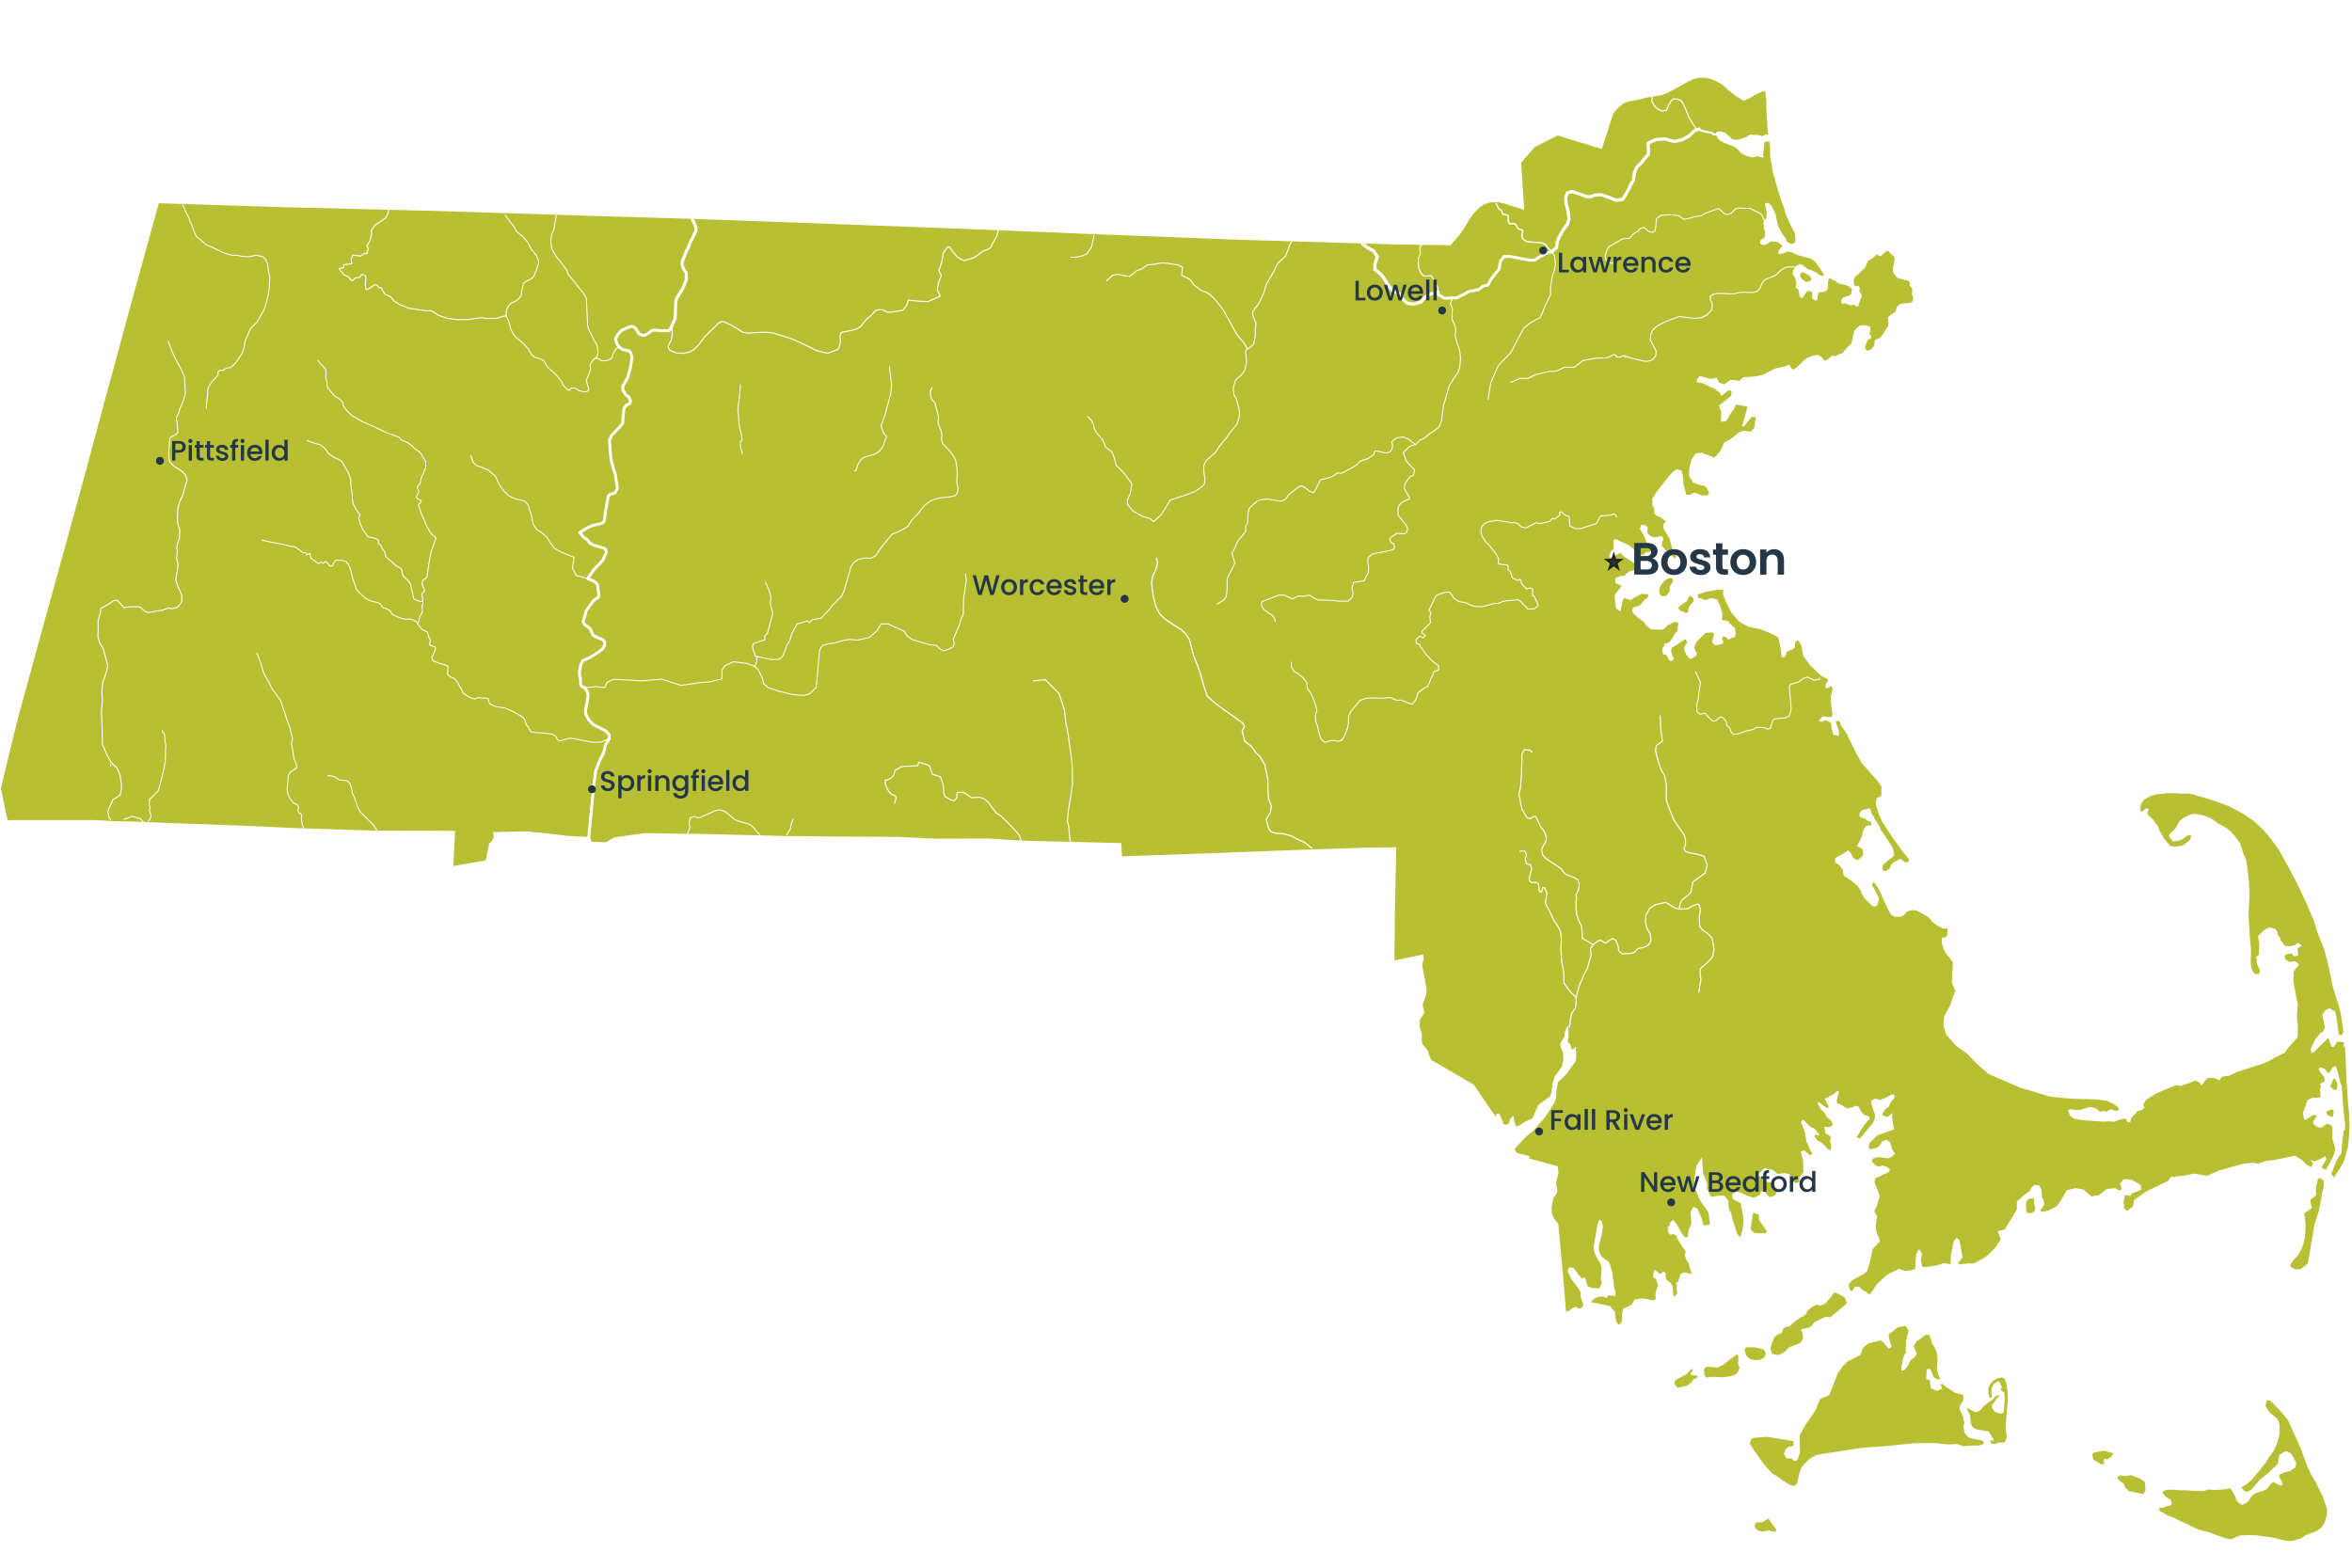 <?xml version="1.0" encoding="UTF-8"?>
<svg id="Layer_2" data-name="Layer 2" xmlns="http://www.w3.org/2000/svg" viewBox="0 0 750 500">
  <defs>
    <style>
      .cls-1 {
        stroke-width: .36px;
      }

      .cls-1, .cls-2, .cls-3, .cls-4, .cls-5, .cls-6, .cls-7, .cls-8, .cls-9, .cls-10, .cls-11, .cls-12, .cls-13, .cls-14, .cls-15, .cls-16, .cls-17, .cls-18 {
        fill: none;
        stroke: #fff;
        stroke-linecap: round;
        stroke-linejoin: round;
      }

      .cls-2 {
        stroke-width: .35px;
      }

      .cls-3 {
        stroke-width: .35px;
      }

      .cls-4 {
        stroke-width: .37px;
      }

      .cls-5 {
        stroke-width: .37px;
      }

      .cls-6 {
        stroke-width: .37px;
      }

      .cls-7 {
        stroke-width: .33px;
      }

      .cls-8 {
        stroke-width: .32px;
      }

      .cls-9 {
        stroke-width: .92px;
      }

      .cls-19 {
        fill: #fff;
      }

      .cls-20 {
        fill: #b8bf33;
      }

      .cls-21, .cls-22 {
        fill: #243746;
      }

      .cls-10 {
        stroke-width: 1.02px;
      }

      .cls-11 {
        stroke-width: 1.02px;
      }

      .cls-12 {
        stroke-width: .4px;
      }

      .cls-22 {
        stroke: #231f20;
        stroke-width: .61px;
      }

      .cls-13 {
        stroke-width: .98px;
      }

      .cls-14 {
        stroke-width: .44px;
      }

      .cls-15 {
        stroke-width: .68px;
      }

      .cls-16 {
        stroke-width: .34px;
      }

      .cls-17 {
        stroke-width: .35px;
      }

      .cls-18 {
        stroke-width: .34px;
      }
    </style>
  </defs>
  <g id="Layer_1-2" data-name="Layer 1">
    <g>
      <rect class="cls-19" width="750" height="500"/>
      <g>
        <g>
          <polygon class="cls-20" points="576.02 87.39 575.37 87 574.59 86.87 574.06 87.25 574.06 88.02 574.31 88.67 574.7 89.05 575.48 89.7 576.39 89.97 577.43 89.46 577.57 88.82 577.18 88.05 576.02 87.39"/>
          <polygon class="cls-20" points="531.29 184.81 530.11 185.96 529.33 187.24 529.06 188.39 529.19 189.29 529.57 189.94 530.22 190.2 531.39 189.95 532.17 188.93 532.43 188.54 532.44 187.77 532.44 187.13 532.83 186.49 533.36 185.72 533.49 185.2 533.36 184.56 532.59 184.3 531.29 184.81"/>
          <polygon class="cls-20" points="538.64 190.25 538.38 190.63 537.99 191.66 537.08 192.29 535.91 193.06 535.25 193.7 535.38 194.34 535.77 194.73 536.41 194.99 537.19 195.38 537.84 195.51 538.23 195.26 538.36 194.87 538.37 194.23 538.63 193.46 539.15 192.82 539.67 192.31 540.06 191.67 540.07 191.03 539.42 190.25 538.91 190.12 538.64 190.25"/>
          <polygon class="cls-20" points="749.14 355.92 748.59 350 748.19 343.19 748.01 338.43 747.82 334.32 747.32 333.54 747.47 332.39 745.28 332.22 744.22 333.87 743.45 333.86 742.84 332.05 742.47 331.02 740.9 332.53 739.72 333.67 738.02 335.44 736.98 335.94 736.88 334.4 738.47 331.21 739.66 329.82 739.92 329.56 740.83 328.94 741.36 327.66 741.01 325.85 740.52 323.79 741.45 322.27 742.23 321.89 743.01 321.52 743.64 322.17 744.54 322.44 744.78 323.22 745.26 325.8 745.71 329.4 745.96 330.17 746.86 330.06 747.27 328.91 746.92 326.6 746.34 322.86 745.48 319.76 743.89 314.73 742.7 308.92 741.12 302.73 738.89 297.17 737.92 293.82 735.55 288.25 732.43 281.65 729.42 275.95 726.66 271.03 724.13 267.52 721.72 264.65 718.79 261.91 715.08 259.42 710.85 257.16 705.33 255.16 698.51 253.14 695.4 253.09 692.82 252.93 690.62 253.03 687.39 253.37 685.57 253.99 683.62 255.12 682.83 256.26 682.56 257.42 682.41 258.44 683.05 258.84 684.36 257.83 685 257.96 685.12 258.61 684.6 259.24 684.97 259.89 685.74 260.67 686.51 261.32 687.27 262.49 688.03 263.4 688.78 265.21 690.04 267.41 692.07 269.88 693.75 270.03 696.08 269.68 698.43 267.78 698.71 266.37 697.54 266.49 695.59 267.87 694.16 268.24 692.87 268.35 692.36 267.7 691.6 266.53 691.87 266.02 692.13 265.64 692.78 265.26 693.96 263.87 694.76 262.21 695.94 261.07 697.76 260.06 699.32 259.57 701.13 259.73 702.67 260.13 704.6 260.8 705.75 261.46 707.54 262.77 709.34 263.7 711.13 265.01 712.78 266.83 714.3 268.91 715.28 272.01 716.28 274.34 716.63 276.91 716.97 279.74 717.2 282.19 717.29 284.37 717.26 286.69 717.08 289.77 717.04 292.47 717.14 294.52 717.25 295.94 717.46 299.28 717.56 300.57 717.79 302.88 717.75 305.33 717.72 307.38 717.95 308.92 718.45 309.96 719.22 310.74 720.38 310.63 720.65 309.61 720.4 308.83 719.78 307.67 719.43 305.22 720.34 304.46 720.37 302.54 720.4 301 720.05 298.55 720.31 298.3 722.14 296.53 723.57 295.78 724.73 296.05 725.5 296.32 726 296.84 726.25 297.36 726.36 298.39 726.88 298.78 727.25 299.81 727.75 300.59 728.51 301.5 728.89 301.77 729.92 301.78 731.6 301.55 732.78 300.67 734.05 301.59 732.62 302.47 732.73 303.76 732.84 304.78 731.55 305.02 730.79 304.11 729.89 304.22 729.11 304.34 728.72 304.59 728.46 304.97 728.7 305.88 729.33 306.4 730.1 306.8 731.01 306.69 731.78 306.57 732.54 307.09 733.05 307.74 731.74 309.39 731.34 310.03 731.45 310.93 731.31 312.08 731.29 313.11 731.65 314.79 732.01 316.85 732.72 320.33 732.4 324.3 732.74 327.27 732.69 330.74 731.64 332 729.8 334.03 728.49 335.81 725.38 337.3 723.04 338.68 716.19 341.01 713.34 341.87 710.75 343.12 709.47 343.23 708.56 343.47 707.64 344.61 706.75 344.09 705.73 343.69 703.79 343.92 701.96 346.2 701.46 345.3 700.18 344.64 695.4 346.37 693.86 346.09 687.65 348.71 684.41 350.72 683.36 352.37 683.86 353.28 682.95 354.04 681.53 354.4 680.88 355.29 679.58 356.56 679.3 357.97 678.4 357.96 678.03 356.93 677.39 356.79 676.23 357.03 674.03 357.78 672.36 357.63 670.56 357.73 668.12 357.57 663.88 357.26 661.32 356.72 660.05 355.8 659.42 354.13 660.33 353.75 661.74 354.03 663.54 353.92 665.09 353.42 666.76 353.06 668.56 353.6 669.57 354.64 670.86 354.27 671.76 354.66 672.53 354.03 673.31 353.78 674.59 354.31 675.75 354.07 675.38 353.04 673.59 351.86 671.8 351.07 668.08 350.64 660.62 350.41 653.94 349.82 644.2 346.88 634.09 342.53 631.54 340.32 630.26 339.15 627.21 336.04 623.63 333.43 620.58 329.93 619.71 326.97 619.99 324.14 621.96 320.44 622.77 317.88 623.55 316.09 622.42 313.51 622.58 310.3 622.75 306.96 621.86 305.66 620.46 303.98 619.82 302.82 619.2 300.76 619.22 299.22 620.9 298.59 621.05 296.15 619.51 296.13 617.84 295.22 616.05 293.91 615.03 292.62 613.1 291.44 611.05 290.4 610.02 290.26 609.24 290.38 608.08 290.76 607.03 292.03 606 292.41 604.07 292.39 603.42 292 603.04 291.74 602.28 290.45 601.64 289.15 600.38 286.45 599.62 284.64 598.73 282.96 597.97 281.8 597.46 281.41 596.93 282.17 597.7 283.6 598.58 285.27 599.21 286.69 598.95 287.72 598.68 288.49 598.29 289.12 597.13 288.99 595.47 287.43 594.19 286 593.3 283.94 592.16 282.39 590.62 281.09 587.93 279.27 587.56 277.34 586.41 275.79 585.25 275.14 585.13 273.72 587.86 272.2 589.42 271.19 590.05 271.84 590.94 273.52 591.71 274.16 592.23 274.29 592.62 274.17 593.92 273.03 594.18 272.13 593.94 270.84 592.14 269.8 592.92 268.39 593.45 267.37 593.71 266.73 593.98 265.7 594.25 264.55 595.04 263.4 596.84 263.16 596.6 262.13 595.7 261.86 594.41 260.95 593.77 260.82 593.25 260.68 592.87 259.91 593.13 259.14 593.79 258.38 596.25 257.76 596.75 259.3 597.39 260.33 597.77 261.24 598.92 262.79 599.8 264.73 601.84 267.7 603.62 270.54 603.99 272.73 603.34 273.49 601.91 274.51 601 275.4 600.61 275.66 600.34 276.17 600.21 276.81 600.46 277.71 601.23 277.84 602.53 277.08 603.19 275.55 604.49 274.66 606.04 273.91 607.58 275.08 608.62 274.83 608.75 274.06 606.71 271.6 605.82 270.3 603.27 266.81 600.09 261.9 599.07 259.58 598.45 257.52 598.2 256.36 598.21 255.33 598.6 254.43 599.51 254.06 599.9 253.8 599.93 250.72 598.78 249.17 593.53 243.21 591.24 238.95 588.83 233.92 587.04 231.33 586.79 230.56 586.41 229.91 585.89 229.91 585.37 230.16 586.38 233.12 586.37 234.67 584.69 234.4 584.18 232.72 583.94 231.05 583.56 230.28 582.14 229.75 580.84 230.26 579.94 229.86 581.24 228.46 582.28 228.59 583.96 228.74 584.35 227.97 583.87 224.11 583.75 222.44 584.02 221.15 584.16 220.51 584.42 219.87 584.17 219.1 583.91 218.84 582.87 219.47 582.09 219.47 582.23 218.19 583.02 216.78 580.83 215.6 577.36 212.36 575.05 209.26 574.43 205.91 573.41 204.24 572.5 204.61 572.35 206.54 571.44 207.18 570.66 207.43 569.75 207.93 569.26 209.45 568.18 209.72 567.82 206.76 567.07 203.29 564.62 201.98 561.39 200.68 560.74 200.54 557.5 199.88 555.18 198.58 554.67 198.32 552.09 195.34 550.43 192.12 549.41 189.54 549.55 188.13 547.61 188.12 543.97 188.74 541.37 189.62 541.37 190.52 542.53 190.91 543.69 191.43 545.64 190.8 547.58 191.2 548.35 192.88 549.12 195.2 549.24 196.61 548.97 197.77 550.39 197.9 551.04 198.16 552.07 199.33 553.23 200.36 553.47 202.16 553.21 203.19 552.43 203.32 551.65 203.82 551 203.95 550.36 203.17 549.58 203.04 549.06 203.42 549.57 205.1 548.79 205.48 547.75 205.73 546.71 205.72 545.94 204.82 546.61 201.99 545.96 201.73 543.89 201.85 541.02 204.66 540.23 206.45 540.74 207.87 541.13 208.13 540.87 209.15 540.21 209.54 539.17 210.17 538.79 210.04 537.89 209.01 537.24 207.85 536.99 206.56 538.04 204.77 537.4 203.86 535.58 205.01 534.15 206.03 533.24 206.41 532.84 207.56 533.35 209.24 533.74 210.14 532.83 210.91 532.18 210.39 531.67 209.36 531.41 208.97 530.25 208.58 530.12 207.81 530.13 206.65 530.65 206.01 530.78 205.24 531.82 205.12 532.6 204.48 533.52 203.2 533.91 202.3 534.95 201.15 534.96 200.38 535.23 198.71 534.06 198.32 531.72 199.46 530.42 200.74 529.38 200.86 526.53 200.72 524.98 199.55 524.08 198.26 522.28 196.97 520.86 195.67 520.47 194.9 520.74 193.75 522.68 193.24 523.59 192.35 524.38 191.32 525.55 190.43 525.56 189.53 523.48 189.39 521.01 190.66 519.97 191.43 518.81 191.04 518.03 190.65 517.51 191.29 516.71 195.01 515.29 193.98 514.92 191.02 514.92 189.74 517.14 186.79 515.2 186.01 515.08 185.24 515.08 184.46 516.77 183.7 518.07 183.71 518.59 182.94 519.76 182.17 521.45 181.67 521.33 179.74 520.42 179.22 517.58 177.28 516.68 176.25 514.07 177.91 513.04 177.64 513.69 175.85 514.61 174.95 514.49 172.51 515.01 171.87 519.54 173.95 522.64 176.66 523.42 177.05 523.81 176.92 524.33 176.67 524.98 176.03 525.76 176.16 526.8 175.4 527.06 174.37 526.55 173.6 525.64 173.59 525 172.95 524.36 171.14 523.72 169.98 522.94 168.69 523.34 167.41 524.38 167.42 525.41 168.06 525.27 169.99 525.79 170.51 526.69 171.16 527.73 171.42 529.29 171.04 529.94 171.05 530.45 171.82 529.93 173.23 529.92 174 530.31 174.52 530.95 175.16 534.05 178.14 534.57 177.5 533.16 174.66 532.4 171.83 530.47 168.6 530.35 167.32 531.26 166.29 530.36 165.65 529.58 165 528.03 164.35 527.51 163.83 527.52 162.29 526.88 161.13 526.89 159.07 528.33 156.77 529.77 154.98 531.73 152.42 533.43 150.5 534.21 149.99 534.86 149.61 536.16 150.13 536.67 151.93 536.78 154.24 537.67 157.72 538.84 157.86 540.27 157.09 542.74 158.01 544.42 158.02 545.08 157.12 544.31 155.83 543.66 155.06 541.59 154.53 540.68 154.14 539.9 154.01 539.39 152.97 538.62 151.94 538.63 149.63 538.9 148.47 539.43 146.42 540.74 144.63 542.69 144.38 544.89 145.29 546.58 145.95 547.36 145.31 547.76 144.67 548.41 144.16 549.86 141.08 551.16 140.45 552.34 139.69 553.64 138.66 554.43 137.9 555.86 137.39 558.2 137.67 559.38 136.52 559.92 133.05 558.62 132.91 556.13 135.98 555.48 135.98 556.28 133.41 557.22 129.69 555.79 129.42 553.58 129.02 552.79 130.69 551.87 131.84 550.95 133.5 550.42 134.27 548.73 134.52 548.88 131.3 548.12 129.37 549.03 128.73 552.03 126.18 552.18 124.77 551.27 124.38 548.91 126.29 548.4 125.26 547.5 124.61 546.59 123.84 545.16 123.31 543.09 122.27 541.01 121.87 541.28 120.72 542.06 119.95 545.57 120.87 547.39 120.49 548.16 122.04 549.85 122.57 551.81 121.17 553.63 121.31 554.67 121.44 555.98 120.3 559.63 120.06 562.1 119.57 566.02 117.54 569.02 116.92 570.45 116.28 571.48 117.71 572 117.84 573.05 117.07 573.96 116.18 575.14 115.03 576.06 114.27 577.5 113.64 579.59 113.14 580.75 113.79 581.65 114.83 582.04 115.09 583.35 114.2 584.14 113.43 585.44 113.57 586.48 112.94 587.4 112.69 588.32 111.67 588.97 110.9 589.5 110.39 590.42 109.5 591.23 105.52 592.55 104.24 593.2 103.74 595.03 103.75 596.45 104.28 596.32 104.92 596.44 105.56 596.31 105.95 596.04 106.46 596.43 106.85 596.69 107.24 596.68 107.62 596.42 108.01 595.77 108.26 595.24 109.15 594.97 110.05 594.7 110.56 594.83 111.34 595.47 111.86 596.65 111.48 597.7 110.08 597.71 109.05 597.98 108.41 599.16 107.9 599.55 107.65 600.2 106.88 600.73 106.12 601.4 104.96 602.05 104.07 602.19 102.92 601.95 101.24 602.61 100.73 603.39 100.1 604.44 99.46 604.71 98.44 604.98 97.67 605.89 97.04 606.81 96.79 607.98 96.67 608.5 96.67 609.16 96.55 609.81 96.3 610.09 95.02 610.09 94.63 609.7 94.11 609.71 93.21 609.85 92.44 609.59 91.8 608.95 91.02 609.08 90.51 608.7 89.6 607.27 89.2 605.45 88.8 604.67 88.28 604.16 87.5 603.65 86.85 603.65 86.21 603.66 85.44 604.21 82.36 603.83 81.58 603.18 81.32 602.53 80.42 602.15 80.02 601.49 80.15 599.78 81.67 599 81.54 598.62 81.02 597.17 82.3 595.6 83.31 594.8 85.23 592.56 87.53 591.51 88.29 591.11 89.44 591.23 90.86 591.62 91.25 592.01 91.25 592.53 91.13 593.05 91.9 592.91 92.93 593.42 93.45 593.68 94.35 593.01 96.15 592.61 97.3 592.34 97.81 591.82 97.68 591.57 97.42 591.31 97.16 590.92 97.16 590.39 97.41 590 97.41 589.22 97.02 588.18 96.75 587.66 96.88 587.27 96.74 587.15 95.84 587.55 94.95 589.38 94.32 590.03 94.06 590.29 93.81 590.57 92.14 589.41 91.23 588.37 90.84 586.8 90.57 585.9 90.17 585.25 89.52 584.6 89.39 583.82 88.87 583.17 88.86 582.9 89.89 582.89 91.31 582.75 92.2 582.49 92.72 581.44 93.1 580.53 93.22 579.88 93.21 579.61 94.49 579.6 95.14 579.47 95.65 578.94 95.9 577.91 95.25 577.79 94.22 577.92 93.58 577.79 93.07 577.4 92.93 576.76 92.8 576.23 92.92 574.78 94.97 574.26 94.97 573.75 94.19 573.75 93.42 573.63 92.9 573.37 92.26 572.59 91.74 572.6 91.35 572.86 90.71 572.74 89.68 572.36 88.52 571.71 87.62 571.59 87.1 571.85 86.33 572.25 85.18 573.96 84.16 575.25 84.82 576.42 85.85 577.46 86.12 578.24 86.51 579.15 86.9 579.92 87.55 581.22 88.08 581.62 87.57 580.33 85.63 579.94 84.98 579.43 84.33 578.66 83.3 577.23 82.39 575.54 81.99 574.11 81.59 573.19 81.33 572.16 80.93 571.25 80.41 569.81 80.27 568.64 80.78 567.59 81.03 567.2 80.89 566.94 80.64 567.21 79.87 567.74 79.23 567.87 78.97 568.39 78.46 567.1 77.3 565.8 77.03 564.62 77.02 564.49 77.15 563.57 77.78 562.53 78.16 561.75 78.03 561.23 77.64 561.37 76.61 562.02 76.23 562.68 75.72 562.82 74.69 562.82 73.79 562.44 72.76 562.44 72.38 562.44 71.99 562.32 70.57 563.24 69.68 563.38 68.4 563.14 66.59 562.88 65.31 562.76 64.92 563.02 64.92 563.8 64.67 564.84 65.58 566.12 68.03 566.5 69.83 567.01 72.15 568.29 74.6 568.42 74.73 569.45 76.03 569.71 77.06 570.23 77.32 570.88 77.71 571.79 77.71 572.31 77.33 572.58 76.69 572.58 76.31 572.46 75.79 572.34 74.38 570.8 71.41 569.64 68.83 568.75 65.99 567.34 61.99 566.2 58 565.31 54.78 565.06 53.23 564.81 52.07 564.56 50.66 564.44 48.6 564.45 46.92 564.21 45.12 562.64 45.24 562.22 49.48 562.34 50.26 561.56 50.12 560.39 49.85 559.86 49.98 558.68 50.23 556.86 49.7 555.3 48.92 554.13 47.62 553.09 46.85 549.83 45.54 548.28 44.76 547.63 43.85 547.11 42.69 547.51 42.05 548.68 41.93 550.25 42.45 552.33 44.27 552.59 44.53 554.42 44.54 556.64 43.78 558.08 42.89 559.91 43.03 560.83 43.04 561.87 43.43 562.92 42.93 563.83 42.93 563.59 40.74 563.35 36.88 563.24 34.05 563.26 32.25 562.89 29.05 562.49 29.03 560.53 29.79 558.82 30.8 557.12 31.69 556.33 32.07 555.68 31.94 553.73 30.77 551.51 29.09 549.57 27.27 548.4 26.49 547.09 25.84 545.53 25.19 543.7 24.79 542 24.78 540.17 25.16 538.46 25.92 535.32 27.7 532.7 29.1 531.78 29.61 530.47 30.12 528.37 30.62 524.97 31.12 522.75 31.75 519.22 32.37 517.91 32.88 516.99 33.52 515.68 34.67 514.49 36.08 510.78 47.51 496.7 43.21 489.37 46.91 485.04 51.92 486.04 66.97 484.61 66.45 482 65.67 479.65 64.89 477.83 64.5 476.39 64.49 474.83 64.62 473.13 65.26 472.97 65.37 471.82 66.15 471.04 66.93 470.25 67.71 468.68 69.75 467.24 72.19 465.54 74.75 462.53 78.22 444.02 77.93 393.04 76.39 343.75 74.48 336.58 74.16 330.45 73.92 292.62 72.43 256.36 71.1 242.66 70.6 220.11 69.78 188.05 68.84 139.18 67.28 125.83 66.95 121.13 66.83 101.72 66.35 90.49 66.09 61.76 65.17 50.63 64.81 45.64 82.93 41.94 96.34 39.07 106.94 32.97 129.45 32.41 131.5 27.28 150.59 23.83 163.22 19.5 178.92 14.65 196.45 5.73 229.01 .27 251.37 1.58 257.61 2.42 261.61 4.1 261.57 30.07 261.56 36.66 261.9 36.9 261.9 41.06 262 46.46 262.2 47.78 262.25 78.5 263.39 95.17 264.16 95.48 264.18 95.73 264.18 96.46 264.19 98.06 264.23 104.72 264.45 113.05 264.74 119.12 264.9 127.65 264.91 145.09 264.98 144.83 271 144.54 276.22 154.9 274.42 155.99 269.01 156.78 268.29 157.27 267.51 157.42 266.74 157.23 265.41 167.62 265.14 173.38 265.7 181.79 266.69 188.15 266.94 188.65 268.48 189.3 268.49 193.32 268.61 195.74 267.11 205.54 265.72 209.07 265.76 216.39 265.9 219.66 265.93 221.04 265.91 221.99 265.94 242.61 266.44 251.13 266.69 254.23 266.66 267.02 266.82 287.03 266.93 287.16 266.94 294.17 267.29 298.53 267.5 314.93 267.41 320.51 267.79 321.9 267.89 327.35 268.17 339.47 268.45 357.54 268.9 357.79 273.12 384.92 272.17 407.77 271.31 412.42 271.13 420.42 270.86 435.4 270.35 445.21 270.23 445.03 279.87 444.79 291.83 444.65 306.33 453.8 304.42 454.06 305.7 453.8 306.47 453.54 307.5 453.67 308.92 454.18 311.48 454.43 313.03 454.82 314.96 454.94 315.98 454.81 317.01 454.42 318.16 453.78 320.09 453.65 320.61 453.77 321.12 453.9 321.63 454.16 322.27 454.16 322.92 453.77 323.69 453.38 324.33 452.74 325.35 452.74 326.26 452.61 327.28 452.99 328.57 453.38 329.6 453.37 330.62 453.37 331.39 453.37 332.29 453.62 333.07 454.01 333.58 454.65 334.35 455.29 335.12 455.55 336.02 455.81 336.8 456.19 337.57 456.45 338.08 458.1 339.04 465.17 343.16 469.94 345.94 476.98 356.24 477.11 355.34 478.02 355.08 479.04 357.27 479.42 358.43 480.06 358.81 481.22 358.31 481.48 357.02 482.26 356.12 482.64 356 482.89 357.54 483.4 359.21 484.04 359.21 485.97 357.94 488.68 356.66 489.85 353.97 490.49 352.56 492.3 351.15 494.36 349.62 494.75 348.2 495.15 345.38 495.8 343.2 496.96 341.79 498 340.25 498.52 338.2 498.4 335.76 497.64 333.83 497.51 333.06 498.03 331.9 498.81 330.75 499.08 328.82 499.98 326.9 500.23 329.47 499.96 332.42 500.6 332.94 501.24 334.74 501.88 334.49 502.53 333.72 502.52 334.49 502.64 336.8 502.38 338.6 499.27 342.83 496.82 345.13 496.3 347.83 496.29 348.98 496.03 350.91 495.38 352.19 492.79 356.16 489.05 360.51 486.73 362.43 484.8 364.48 483.12 366.28 482.99 366.66 483.63 367.69 487.74 368.73 487.61 369.5 496.72 371.97 496.97 374.03 496.18 377.36 496.31 378.26 496.56 378.91 496.56 379.55 496.56 380.19 496.17 380.96 495.78 381.47 495.39 382.11 495.14 382.75 495.01 383.65 494.87 384.55 494.74 385.71 494.86 386.86 495.12 387.76 495.75 388.92 496.9 390.34 498.87 411.92 499.24 416.93 499.36 418.34 500.26 418.09 501.67 417.07 502.57 416.82 503.34 417.33 504.36 417.21 504.88 416.19 504.37 414.64 503.99 413.36 504 412.58 504 412.07 503.23 410.78 501.07 407.95 499.92 405.5 500.31 404.22 501.72 404.36 503.38 406.55 504.4 407.71 505.43 407.46 506.31 410.29 507.72 410.8 509.9 410.94 510.81 409.28 510.43 407.73 510.69 405.68 510.7 404.27 510.2 402.73 508.92 400.66 508.41 399.25 508.16 397.71 508.82 393.98 509.35 390.9 509.61 389.75 510.13 388.98 510.77 389.63 511.14 391.17 510.88 393.1 510.35 395.53 509.96 396.69 509.83 398.23 509.95 399.26 510.84 400.93 512.25 401.96 513.14 402.61 513.9 404.92 514.03 405.44 514.65 410.19 515.15 412.38 515.15 413.15 514.63 413.41 513.35 413.14 512.97 413.14 512.32 413.91 511.04 413.52 509.5 413.64 508.22 414.27 507.19 415.3 508.6 415.56 511.8 416.21 513.46 416.61 514.99 418.42 515.24 420.98 515.74 422.14 516.25 422.53 517.03 421.89 517.29 420.35 517.17 419.58 517.3 418.81 517.56 417.4 520.26 416.13 521.29 414.46 523.99 414.09 527.06 414.75 527.83 414.5 527.96 413.86 527.84 412.83 528.1 411.93 528.36 410.78 528.75 410.01 528.37 408.85 527.99 407.82 527.1 407.3 527.5 404.87 529.41 406.42 530.44 405.52 531.21 406.17 531.07 407.2 531.58 408.35 532.6 409 532.98 409.65 533.37 410.16 533.48 411.7 533.6 413.25 534.12 413.5 534.89 412.35 534.64 411.45 534.64 410.94 534.77 410.43 534.52 409.27 535.17 408.76 535.3 408.12 535.95 406.32 536.98 405.82 538.39 406.08 539.03 406.34 539.42 406.09 538.91 404.42 538.41 402.87 537.65 401.58 537.27 400.42 537.53 399.27 534.99 395.28 534.48 393.99 533.59 393.6 532.69 393.85 532.05 393.2 531.8 391.15 532.32 391.02 532.71 389.74 533.61 389.1 535.01 391.04 536.28 393.48 537.56 394.78 538.2 394.4 538.47 392.21 539.38 390.29 539.02 386.82 539.93 384.9 541.21 385.42 542.6 388.51 543.23 390.83 545.28 390.58 544.79 386.73 542.12 382.86 540.6 379.38 540.23 377.07 540.5 374.63 540.9 371.94 542.72 369.12 542.96 372.21 543.07 374.13 543.58 375.42 544.34 377.35 544.33 379.02 545.59 381.73 547.78 381.35 549.83 381.37 551.11 382.92 551.22 385.23 552.11 387.16 552.48 388.96 553.24 391.28 553.86 393.34 554.62 394.37 555.01 394.5 555.8 391.42 555.94 389.75 555.82 387.7 555.45 385.77 555.08 383.71 552.52 382.41 552.28 380.87 553.82 379.98 555.1 380.38 556.38 381.03 557.02 381.29 558.43 381.81 559.46 381.95 560.49 381.44 561.26 380.93 561.53 380.03 562.81 379.78 563.19 380.82 564.34 381.85 565.88 381.35 566.53 380.46 566.54 379.3 564.88 377.23 563.09 376.83 560.41 374.63 561.7 373.49 562.61 372.59 565.17 373.13 566.83 374.42 569.02 374.18 570.56 374.45 571.44 375.87 572.08 377.03 572.59 377.42 573.75 376.91 573.76 375.5 575.05 373.97 574.96 370.12 574.21 367.28 575.37 366.91 577.15 368.46 577.93 367.96 577.04 366.41 576.67 365.25 576.03 364.09 575.54 361 574.28 357.78 574.93 357.02 577.35 359.48 578.51 359.87 580.03 361.68 580.29 362.2 578.75 361.93 578.61 362.44 579.63 363.86 580.78 364.38 581.93 365.42 582.95 366.58 583.72 366.85 583.99 365.56 583.49 363.76 583.88 363.12 583.63 362.35 582.09 361.44 581.72 359.38 583.26 359.52 584.43 358.89 584.3 358.12 583.54 357.08 582.65 356.44 581.63 354.76 580.61 353.72 579.6 352.04 579.86 351.4 581.91 352.96 582.8 353.48 583.19 352.84 582.68 352.07 581.8 350.39 582.57 350.14 584.12 349.25 585.03 348.75 585.41 348.24 585.93 347.86 586.44 348.25 586.05 349.4 585.65 351.19 585.9 351.84 587.31 352.49 589.1 353.53 590.64 353.16 591.93 352.66 592.57 352.92 592.96 353.57 593.46 354.47 593.97 355.11 594.48 355.64 596.02 356.03 596.14 356.93 594.98 358.08 593.67 360 592.63 361.78 591.98 362.55 593 363.2 594.17 361.93 595.47 360.27 597.29 358.1 597.81 356.82 597.95 355.54 597.45 354.25 596.7 352.06 596.71 351.03 598 350.4 599.41 350.8 600.96 350.3 601.08 350.15 602.25 349.67 603.15 349.16 603.8 349.04 604.05 349.43 604.17 349.94 602.74 351.86 602.35 352.88 600.92 354.02 600.14 355.43 601.03 356.08 601.93 356.22 603.49 354.94 603.34 356.36 603.95 360.22 602.27 360.84 598.67 362.09 596.07 364.64 595.93 366.18 596.31 366.57 598.63 366.08 599.54 365.18 600.19 364.03 601.48 363.53 602.76 364.31 603.38 366.63 604.27 367.93 603.36 368.95 601.94 369.44 598.99 369.03 597.44 369.4 596.79 370.17 597.56 371.2 598.83 372.11 600.38 371.74 601.66 372.14 602.68 372.92 602.28 373.82 597.9 375.83 597.76 377.37 598.39 378.66 599.39 381.37 599.13 382.39 598.33 384.96 597.94 385.59 597.68 386.36 598.56 387.91 598.15 390.6 598.14 391.89 598.64 393.69 599.14 394.72 599.39 396.01 597.19 398.3 596.65 400.73 595.99 403.55 595.33 405.47 594.17 406.37 590.56 408.39 589.39 409.79 589.89 411.46 590.53 411.85 591.44 410.45 592.85 410.33 593.74 411.37 595.01 412.02 596.16 412.93 596.94 411.91 598.5 409.61 601.73 406.56 605.59 404.67 607.38 405.33 609.18 405.22 610.72 404.72 610.88 401.77 611.02 400.1 611.68 398.69 612.06 398.57 612.82 399.73 612.55 401.78 612.79 403.58 613.04 404.1 613.93 404.11 617.53 403.63 619.72 402.88 622.02 403.16 622.03 402.78 622.05 400.59 622.99 395.85 623.9 394.83 624.79 395.48 625.65 399.99 625.76 401.27 624.34 402.67 624.71 403.32 626.13 403.07 626.77 403.08 627.28 402.96 629.33 402.98 630.63 402.35 631.27 401.97 633.08 400.96 634.37 399.82 636.31 397.92 638.01 395.24 637.01 392.66 639.2 392.17 641.68 388.21 642.6 386.68 643.12 385.66 643.15 383.22 644.97 381.57 647.17 379.93 647.82 378.78 648.73 377.89 650.14 378.04 650.9 379.07 651.02 380.23 651.14 381 651.13 382.03 651.51 382.42 651.87 384.09 651.61 384.6 650.7 385.88 650.82 386.52 653.13 386.16 655.97 384.65 657.8 381.85 658.99 379.68 661.69 378.94 664.38 379.36 667.05 381.71 667.44 381.45 669.24 381.22 671.83 379.2 674.53 378.98 675.55 379.63 676.32 379.64 676.59 378.75 675.96 377.58 677.26 376.05 679.58 376.21 682.64 377.92 682.74 379.47 681.32 380.09 679.77 380.58 679.38 381.35 678.48 381.34 677.58 381.07 677.17 383.25 677.4 385.43 678.03 386.08 678.68 385.96 680.24 384.7 680.52 382.78 684.41 380 689.57 377.51 691.25 376.76 692.43 375.23 693.2 375.5 694.36 375.13 696.29 375.03 699.63 374.3 703.73 375.01 707.48 373.39 711.74 372.16 715.22 371.19 718.31 370.85 720.11 371.13 722.43 370.27 726.03 369.81 729.39 369.09 731.84 368.62 734 369.93 735.39 371.37 736.15 371.77 736.92 372.29 737.58 371.02 736.7 369.98 737.97 370.39 739.4 369.89 741.47 368.77 741.84 369.68 740.26 372.35 741.66 373.14 743.91 369.07 744.72 366.51 743.75 363.16 743.79 360.46 743.68 359.17 742.28 358.38 741.37 358.88 740.33 359.63 739.18 359.61 738.67 359.22 737.65 358.56 737.67 357.53 738.72 356.14 738.47 355.62 737.31 355.73 736.66 356.23 734.97 357.23 734.6 356.46 734.36 354.91 735.04 353.12 735.84 350.82 737.4 350.08 739.59 350.11 739.98 349.61 739.76 347.29 740.16 346.66 739.79 345.75 741.34 344.75 741.11 343.46 739.72 341.77 739.35 340.86 740 340.36 741.28 340.89 742.41 342.32 743.07 341.69 743.86 340.42 744.89 340.05 745.63 342.5 746.11 344.69 746.47 345.86 746.72 346.37 747.03 350.88 747.35 354.99 747.8 358.6 747.78 360.27 747.25 360.9 747.24 361.8 746.96 362.95 746.79 365.39 746.62 367.83 745.18 369.86 743.43 374.32 744.18 375.62 746.29 372.45 747.49 370.15 748.71 365.81 749.18 360.93 749.14 355.92"/>
          <polygon class="cls-20" points="745.03 347.63 745.29 346.99 745.31 346.22 745.2 345.2 744.95 344.68 744.57 344.16 744.32 344.02 744.06 344.02 743.65 345.3 743.12 346.32 743.24 346.83 744 347.36 744.51 347.62 745.03 347.63"/>
          <polygon class="cls-20" points="743.12 354.02 742.35 354.27 742.09 354.26 741.83 354.78 741.95 355.29 742.45 355.81 742.96 355.95 743.47 356.22 743.86 356.09 743.99 355.84 744.14 354.68 744.15 354.17 743.64 353.77 743.12 354.02"/>
          <polygon class="cls-20" points="734.47 396.92 733.8 398.57 732.75 400.36 731.18 402.13 730.4 403.14 730.26 403.79 730.77 404.18 731.27 404.57 731.66 404.71 732.04 404.84 733.71 404.74 735.91 402.98 738.04 390.55 739.39 386.33 740.22 382.36 740.38 380.7 740.78 379.42 741.07 377.5 740.95 376.85 740.84 376.34 739.69 375.67 739.04 376.18 738.89 377.46 738.62 378.23 738.47 379.64 738.58 380.67 738.44 381.31 737.66 381.94 736.75 382.56 736.86 383.98 737.22 385.27 735.67 386.4 734.76 386.9 734.99 388.45 735.21 390.63 735.02 394.49 734.47 396.92"/>
          <polygon class="cls-20" points="648.54 383.67 648.68 382.77 648.55 382.26 648.17 382.12 648.04 382.25 647.02 382.36 646.24 383 646.1 383.51 646.09 384.15 645.96 384.8 646.08 385.57 646.32 386.73 646.71 386.86 647.35 386.99 648.25 386.75 648.64 386.37 649.03 385.47 648.79 384.57 648.54 383.67"/>
          <polygon class="cls-20" points="561.56 393.39 562.46 393.27 562.97 393.4 563.49 392.76 560.95 389.15 560.83 387.35 559.04 386.82 558.24 391.7 558.36 392.34 559.51 393.25 561.56 393.39"/>
          <polygon class="cls-20" points="575.95 423.67 577.36 423.18 578.66 421.64 580.2 420.88 582.13 420 583.67 420.14 588.96 415.69 588.21 413.76 586.29 412.72 585.01 412.19 582.17 415.64 580.62 416.39 579.21 416.13 577.8 416.89 576.64 417.78 575.47 419.56 574.18 420.2 573.41 420.71 572.12 421.59 570.58 423.12 570.19 423.12 569.29 423.24 568.65 423.75 568.13 425.16 566.71 425.66 565.68 426.68 565.16 428.09 564.5 430.14 565.13 431.81 567.3 432.21 569.36 430.95 570.53 429.67 572.58 428.91 574.12 428.29 574.9 427.01 574.91 425.47 574.28 424.05 575.44 423.67 575.95 423.67"/>
          <polygon class="cls-20" points="628.24 458.7 627.6 458.31 627.1 457.79 626.47 457.01 626.1 455.08 626.37 453.8 625.88 451.61 624.88 449.42 625.02 448.39 625.41 447.63 626.06 446.6 626.08 444.94 623.27 444.14 620.35 442.18 619.2 441.27 618.82 441.65 619.32 442.94 617.52 443.56 615.73 442.78 615.49 441.23 615.38 440.21 614.23 439.81 614.38 436.73 615.54 436.61 616.66 439.32 617.81 439.97 618.71 439.85 618.08 438.43 617.59 436.37 617.88 433.42 617.63 431.75 617.26 430.47 616.89 429.69 616.13 428.53 615.26 425.82 614.11 425.68 611.01 427.96 610.23 429.37 611.23 431.82 610.58 432.84 609.29 433.73 608.25 435.77 607.21 437.04 606.31 437.16 606.33 435.75 606.73 433.7 607.13 432.29 607.78 431.4 607.66 430.63 607.81 427.68 608.61 424.35 607.73 422.92 605.16 423.29 602.19 425.7 602.56 427.5 603.18 429.56 602.28 430.19 600.51 428.12 599.75 427.48 595.77 428.46 594.09 429.86 593.17 432.17 590.73 433.43 589.19 434.19 587.64 435.72 586.08 437.88 584.64 441.6 583.21 445.05 580.38 446.18 579.6 447.98 578.95 449.77 577.91 451.3 575.84 454.24 574.54 456.54 573.9 457.69 573.88 459.1 573.87 461.02 573.98 463.21 573.46 464.62 573.32 465.52 572.3 466.02 571.66 465.63 571.28 465.12 570.51 465.24 569.62 465.1 568.86 463.69 569.38 462.28 570.28 461.51 571.95 461.14 571.84 459.6 563.27 458.25 562.12 458.37 560.33 458.49 559.05 458.61 558.41 459.12 557.89 460.27 559.41 462.72 562.44 466.98 565.11 469.95 566.51 470.73 568.29 472.03 570.45 473.45 571.6 473.85 572.36 473.85 573.01 473.22 573.67 470.27 574.45 467.96 575.62 466.69 577.03 465.29 579.22 464.02 594.19 461.71 600.98 461.26 610.45 460.31 615.56 460.24 617.61 460.26 619.27 460.53 621.57 460.68 624.13 460.58 626.04 461.24 627.7 461.13 629.62 461.02 631.03 461.04 632.57 460.54 632.45 459.51 628.24 458.7"/>
          <polygon class="cls-20" points="559.1 433.7 559.87 433.83 561.66 433.58 562.82 432.69 563.08 431.54 562.45 430.38 560.79 429.98 559.38 429.72 557.85 429.71 556.95 429.7 556.3 430.21 556.68 432.14 557.95 433.43 559.1 433.7"/>
          <polygon class="cls-20" points="554.36 433.41 554.24 432.25 553.86 431.86 551.28 433.9 549.48 435.3 547.69 436.19 544.87 435.91 543.84 436.03 543.33 436.93 543.57 438.73 544.21 439.38 545.62 439.13 546.77 439.14 549.07 439.28 551.51 439.04 553.43 438.41 554.34 437.26 554.73 436.11 554.22 435.08 554.36 433.41"/>
          <polygon class="cls-20" points="539.09 438.45 539.22 437.81 539.87 437.04 539.36 436.52 538.07 438.06 536.79 438.82 535.12 439.71 534.22 440.21 533.96 441.11 534.08 441.63 534.97 442.66 538.05 441.91 539.34 440.89 540.11 439.86 540.88 439.61 541.52 438.97 540.63 438.71 539.09 438.45"/>
          <polygon class="cls-20" points="640.17 443.8 639.69 440.85 639.19 439.69 638.43 439.29 636.76 439.66 635.34 440.54 634.56 441.56 634.04 442.84 634.02 444.25 634.39 445.66 634.64 445.92 635.03 445.8 635.16 445.29 635.05 444.14 635.06 442.85 635.84 441.31 637.13 440.56 637.64 440.82 638.02 441.73 638.4 442.24 638 443.14 638.38 443.66 639.14 444.18 639.25 446.23 638.95 450.34 638.43 450.85 637.66 450.84 636.13 450.31 635.25 449.14 635.26 447.99 636.04 447.1 636.82 445.82 637.72 445.19 637.6 445.06 636.96 445.05 636.18 445.43 635.4 446.45 634.12 447.2 632.44 448.6 631.66 449.62 630.63 450.25 629.73 450.37 627.7 449.19 627.31 449.19 627.18 449.44 628.19 451.38 628.42 453.82 629.04 455.24 630.31 455.89 634.15 456.58 635.91 459.42 634.63 459.41 635 460.44 636.28 460.58 637.18 460.08 639.1 460.1 639.62 459.33 639.75 459.08 639.88 458.18 639.53 455.09 640.27 446.25 640.17 443.8"/>
          <polygon class="cls-20" points="739.75 475.46 738.39 472.62 736.9 470.15 735.66 467.44 734.56 464.34 733.45 461.49 732.59 459.56 731.35 456.84 730.49 454.9 729.62 452.96 728.24 451.27 727.11 449.97 726.73 449.58 725.22 448.01 724.09 446.84 722.81 446.56 722.54 447.71 722.53 448.1 722.4 448.35 723.52 450.3 726.17 452.52 726.3 452.65 726.91 454.46 726.87 457.41 726.32 459.58 725.26 462.39 723.69 464.55 722.77 466.08 720.82 468.62 719.12 470.65 718.08 471.92 716.66 473.18 715.62 473.81 714.72 474.43 715.47 475.34 716.36 475.87 717.78 475.25 720.38 472.21 722.45 470.44 723.74 469.44 724.39 468.68 725.43 467.79 726.08 467.16 726.48 466.4 726.63 464.73 726.89 464.09 728.06 463.21 729.21 462.84 730.61 463.63 731.48 465.19 732.22 466.61 731.95 468.02 730.27 469.15 728.47 469.64 727.7 470.01 726.93 470.25 726.79 471.02 727.66 472.58 727.9 473.35 727.77 473.73 727 473.72 725.86 473.19 725.35 472.92 724.84 472.66 724.32 473.17 723.55 473.92 722.63 475.07 721.48 475.56 720.19 475.93 719.04 476.3 718 477.18 716.95 478.83 715.15 479.96 714.51 479.82 714.01 479.3 713.5 479.04 713.25 478.65 713.01 478.13 712.76 477.23 712.26 476.32 711.64 475.29 711.14 474.64 709.73 475 708.07 475.1 706.4 475.21 704.23 475.05 702.69 475.54 699.5 475.5 697.46 475.34 694.9 475.3 693.37 475.15 691.32 475.13 690.3 475.37 689.78 475.62 689.65 476.26 690.65 477.43 691.92 478.21 692.55 479.12 692.41 479.51 692.41 479.89 692.15 480.14 691.25 480.26 690.35 480.63 689.84 480.88 688.95 480.87 688.43 481.12 688.68 481.89 689.69 482.42 690.96 483.21 693.63 484.27 695.4 485.2 696.93 485.86 698.83 486.78 700.99 487.84 703.15 488.39 704.68 488.79 706.71 489.59 709.38 490.53 711.41 490.95 714.24 489.71 717.18 489.62 719.35 489.65 721.26 489.94 723.94 490.24 726.36 490.79 728.64 491.34 730.81 491.5 733.5 490.77 734.28 490.27 735.18 489.64 736.73 489.03 738.78 488.29 740.2 487.28 741.12 485.89 741.92 483.59 742.08 481.41 740.62 477.15 739.75 475.46"/>
          <polygon class="cls-20" points="671.16 462.79 670.52 462.78 668.34 463.14 667.57 463.38 667.18 463.89 667.3 464.54 667.54 465.57 669.95 467.01 671.11 466.9 670.74 465.87 671.13 465.23 671.89 465.5 672.54 465.12 673.31 464.49 673.96 463.47 671.67 462.92 671.16 462.79"/>
          <polygon class="cls-20" points="683.94 472.71 682.43 471.54 679.37 470.47 677.96 470.84 676.05 470.56 675.02 471.31 676.15 472.49 677.29 473.27 677.53 474.3 678.92 475.6 681.09 476.02 683.51 476.56 684.16 475.29 684.06 473.87 683.94 472.71"/>
          <polygon class="cls-20" points="565.25 486.26 564.99 485.87 564.48 485.22 564.24 484.71 563.98 484.32 563.08 484.82 562.06 485.46 560.01 485.57 559.76 485.83 559.5 486.6 559.62 487.24 560.63 488.15 561.66 488.41 562.68 488.42 564.21 488.04 564.85 488.43 565.23 488.44 566.12 488.57 566.38 488.06 566.26 487.55 565.25 486.26"/>
        </g>
        <polyline class="cls-6" points="541.03 41.22 539.94 39.67 538.59 37.54 537.65 35.14 537.51 34.72 536.7 33.16 536.16 32.18 534.93 31.6 533.57 31.59 532.74 32.29 532.46 33 532.05 33.56 531.36 35.25 529.85 35.38 528.22 34.53 527.27 33.39 526.72 32.26 526.83 31.31 526.87 31"/>
        <polyline class="cls-14" points="477.08 64.93 477.27 65.3 477.88 66.51 478.84 67.22 479.16 68.27 480.77 68.63 480.93 69.15 480.92 70.55 481.41 71.43 482.69 71.26 483.33 71.61 484.13 73.02 484.93 73.2 485.41 73.37 485.57 73.73 485.25 75.3 485.57 76.18 486.85 77.06 488.93 77.25 491.66 77.43 492.78 77.96 493.58 79.02 494.87 80.25"/>
        <polyline class="cls-8" points="515.18 84.11 513.23 83.76 512.19 82.96 511.81 81.7 512.34 79.88 513 78.75 514.7 77.73 515.87 77.05 517.44 76.14 518.88 76.04 519.53 76.04 520.31 75.25 520.97 74.45 522.28 73.77 523.07 72.86 524.25 72.53 525.8 73.9 526.97 74.14 527.76 73.57 528.03 71.98 528.17 69.81 529.62 68.68 532.75 68.47 535.35 68.82 536.91 69.97 538.61 69.64 540.57 69.08 542.52 68.75 543.7 68.07 544.88 67.62 546.45 67.06 548.02 66.5 550.09 68.33 551 68.34 552.05 68 553.36 66.64 554.67 66.31 556.49 66.44 558.06 66.44 559.36 67.14 560.79 67.83 561.82 68.52 562.49 70.01 562.6 70.23"/>
        <polyline class="cls-8" points="341.48 82.04 343.04 82.03 344.34 81.8 345.26 81.57 346.56 81 348.11 78.71 348.49 76.78 348.82 75.2 348.88 74.95"/>
        <polyline class="cls-16" points="411.85 77.15 411.66 77.43 411.33 77.91 410.68 79.83 409.9 81.74 408.46 83.02 407.3 84.17 406.26 86.46 405.08 88.5 403.82 90.63 402.92 93.65 401.58 96.42 401.05 97.31 400.54 97.95 400.02 98.59 399.49 99.36 399.49 100.38 399.76 101.27 400.54 103.18 400.28 104.84 400.29 107.01 399.77 109.69 398.6 110.84 397.69 111.35"/>
        <polyline class="cls-8" points="164.2 72.9 164.36 73.19 164.66 73.71 166.63 75.4 168.23 77.2 169.43 79.47 171.03 81.5 171.84 83.43 171.59 84.57 170.21 88.23 169.05 89.15 167.76 89.74 166.86 90.43 166.74 91.12"/>
        <polyline class="cls-5" points="453.55 77.92 453.31 78.21 452.77 78.83 452.9 81.09 452.24 82.3 452.37 85.62 452.63 86.08 453.15 87.14 453.93 88.05 455.36 88.05 456.4 87.9 456.92 88.8 457.7 90.16 458.48 91.68 458.61 92.89 458.61 93.94"/>
        <polyline class="cls-8" points="166.74 91.12 166.61 91.58 166.37 92.83 166.26 93.97 166.01 94.54 165.36 95.35 164.21 96.16 163.04 96.63 162.15 97.55 161.64 98.58 161.39 99.49 161.41 100.86"/>
        <polyline class="cls-3" points="161.41 100.68 160.11 100.96 158.43 101.52 156.61 101.54 154.91 101.56 153.74 101.31 152.18 101.47 150.23 101.76 149.06 101.91 145.94 101.95 142.41 101.47 139.54 100.45 138.09 99.41 136.91 99.03 136.14 99.17 134.57 98.93 132.87 98.69 131.57 98.44 130.39 98.33 129.22 97.81 127.51 97.17 125.67 96.01 124.61 94.69 122.65 93.79 121.58 91.82 120.92 91.82 120.26 91.04 119.48 90.78 117.15 92.41 116.76 92.29 116.48 91.1 116.7 88.3 116.3 87.77 115.52 87.52 115 87.93 114.75 88.46 113.32 88.62 112.55 89.43 112.03 89.44 111.1 88.26 109.79 87.75 108.33 86.04 108.2 85.64 109.62 85.36 109.61 84.43 112.21 84.12 111.93 82.66 112.56 81.32 114.91 81.68 116.2 80.87 116.98 80.85 117.48 79.25 116.95 78.46 117.96 76.85 118.46 74.85 118.43 73.38 119.08 72.58 119.58 71.77 120.88 70.96 122.94 69.59 123.45 68.66 123.83 67.72 123.88 67.2 123.91 66.87"/>
        <polyline class="cls-18" points="352.86 89.56 354.81 87.75 356.63 87.48 358.72 87.99 360.28 88.12 362.49 86.31 364.05 85.79 365.87 84.49 368.47 84.23 370.3 83.84 372.25 83.96 374.6 84.34 375.64 84.47 377.07 85.24 376.82 87.81 379.43 89.1 380.73 90.9 382.95 92.57 384.9 93.34 386.08 94.11 387.78 95.91 389.99 98.74 391.82 101.96 393.25 104.66 394.43 106.72 395.47 108 396.52 109.16 397.42 110.58 397.69 111.35"/>
        <polyline class="cls-1" points="318.36 73.46 317.96 74.82 317.7 75.63 316.63 77.4 315.84 79.03 314.9 79.57 313.43 80.12 310.62 82.17 307.4 83.14 306.32 82.6 305.24 81.93 304.3 80.85 302.68 78.7 302.14 78.83 300.81 80.6 300.29 83.58 299.37 86.3 300.18 87.78 299.26 90.22 298.87 92.39 299.82 94.42 295.94 96.2 293.13 96.08 289.63 95.7 289.1 97.46 287.91 98.96 284.42 99.53 282.95 99.54 281.6 98.87 280.26 98.74 279.05 99.16 278.13 100.25 276.13 102.02 274.4 104.2 272.93 105.02 271.19 105.44 268.25 106.01 267.85 107.37 268 108.85 267.74 110.34 267.21 111.43 263.87 112.68 261.05 112.02 260.38 111.76 253.38 108.43 251.5 107.77 246.52 106.19 245.32 106.07 243.3 105.95 240.49 106.11 238.34 106.27 236.6 105.88 235.11 104.81 232.96 103.61 231.06 102.68 229.99 102.55 228.92 103.24 227.73 104.47 226.27 105.84 224.54 107.62 222.96 109.8 221.5 111.3 219.89 112.27 218.02 112.69 215.75 112.58 213.73 111.79 213.05 110.85 213.3 109.77 213.96 108.67 214.34 107.05 214.32 105.02 214.18 104.2"/>
        <polyline class="cls-8" points="189.97 114.22 190.48 113.53 190.72 112.28 190.58 111.25 190.44 110.46 190.03 109.44 189.24 108.19 188.43 106.49 187.76 105.13 187.36 103.77 187.33 102.17 187.17 99.33 186.98 95.11 186.18 93.76 185.91 93.3 185.12 92.4 182.73 89.35 181.14 87.43 180.74 86.18 179.41 84.37 177.42 81.89 175.95 79.4 175.66 77.01 175.88 74.73 176.48 73.54 176.59 73.34 177.38 68.62"/>
        <polyline class="cls-8" points="189.97 114.22 191.14 114.55 191.93 115.11 193.62 114.98 194.39 114.75 195.17 114.05 195.42 113.14 195.79 112.23 196.18 111.77 196.56 111.08 197.47 110.73"/>
        <polyline class="cls-7" points="481.82 121.9 484.68 120.67 485.9 120.68 487.26 120.68 489.71 119.45 492.03 118.9 494.21 118.46 495.7 118.46 497.06 118.02 498.83 117.13 500.6 117.14 501.96 117.14 503.46 116.02 504.69 115.02 507 114.58 508.91 114.25 512.45 114.15 514.63 113.04 515.44 113.49 515.31 113.72 516.26 113.94 518.03 113.39 518.29 113.95 518.84 113.62 519.52 114.07 524.41 115.21 525.5 115.21 526.86 114.77 527.96 113.54 528.1 111.98 527.16 110.07 526.22 108.38 526.37 106.7 527.19 105.03 528.56 103.91 530.61 102.8 532.79 101.92 534.02 101.47 535.52 100.92 538.79 101.38 540.69 101.51 542.6 101.29 544.24 100.51 545.88 98.84 546.03 96.94 545.36 95.48 545.37 94.58 546.19 93.92 547.42 93.59 548.91 93.59 551.5 93.72 553 93.72 554.5 93.29 556 93.18 557.9 93.3 559.54 93.2 560.36 92.87 561.32 91.76 561.88 90.3 562.84 89.19 564.48 88.53 566.12 87.86 566.81 87.2 567.91 86.19 568.73 85.64 569.68 85.19 571.39 85.12 572 85.1"/>
        <polyline class="cls-8" points="161.41 100.86 162.22 102.45 162.91 105.06 163.71 106.53 164.37 107.43 167.14 109.8 168.59 111.49 169.53 113.19 170.59 113.97 172.15 114.41 173.46 115.08 174.53 117 177.16 119.37 177.95 120.27 179.02 121.62 179.68 122.98 180.74 124.11 181.4 124.56 182.16 123.75 183.59 123.85 184.51 124.53 186.08 124.97 187.12 124.96 187.76 124.27 187.49 123.24 186.94 121.31 187.44 120.06 187.95 119.02 188.32 117.54 188.18 116.52 188.55 115.6 189.45 114.45 189.97 114.22"/>
        <polyline class="cls-8" points="474.52 127.35 475.32 122.33 476.11 120.29 477.02 118.36 477.81 116.54 480.03 114.26 481.59 112.67 482.38 111.31 483.55 109.03 484.74 106.76 485.91 104.71 487.74 103.12 489.7 101.99 491.13 101.31 491.79 99.83 492.18 98.92 492.71 97.44 493.24 96.42 494.42 94.03 494.43 91.64 494.7 89.82 495.09 87.88 495.75 85.83 496.02 84.13 495.77 82.07 495.64 81.39 494.87 80.25"/>
        <polyline class="cls-8" points="60.4 70.4 60.51 70.59 61.08 71.58 61.78 73.62 62.6 75.43 63.92 76.44 65.65 78.01 67.75 78.89 71.04 80.54 73.8 81.41 75.49 81.39 76.93 81.7 79.16 81.9 81.88 81.4 83.98 81.94 84.77 82.84 85.32 84.2 85.63 86.59 86.05 88.29 85.95 89.89 85.85 91.6 85.75 92.85 85.39 94.57 85.04 96.17 84.42 98.34 83.42 100.18 81.91 102.82 79.99 104.67 78.12 108.8 77.89 110.63 77.28 112.57 75.89 114.65 74.88 116.03 73.73 117.07 73.6 117.19 72.18 117.44 71.02 118.14 69.98 118.15 69.47 118.73 69.48 119.07 69.61 119.41 69.23 119.87 68.98 120.22 68.47 120.8 67.71 121.61 67.08 122.53 66.83 122.98 66.45 123.56 66.21 124.48 66.24 125.84 66 127.21 65.8 130.18"/>
        <polyline class="cls-8" points="463.29 94.98 462.77 96 462.51 96.8 462.77 97.48 463.15 98.51 463.02 99.76 463.02 100.9 463.01 101.81 463.66 103.18 464.05 104.09 464.18 105.23 464.04 107.05 464.56 109.33 465.21 110.92 465.59 112.63 465.72 114.34 465.58 115.94 465.45 117.19 464.93 118.78 463.49 120.83 462.06 123.22 461.4 125.61 460.88 127.54 460.35 129.03 459.96 131.76 459.69 134.03 459.3 135.29 458.77 136.31 457.08 137.56 455.39 138.7 454.09 139.83 452.92 140.29 451.36 141.77"/>
        <polyline class="cls-8" points="236.1 122.68 235.88 125.76 235.52 128.61 235.28 130.43 235.56 133.16 235.58 134.64 236 137.03 236.4 138.39 236.68 140.33 236.04 141.02 236.19 142.84 236.72 144.66"/>
        <polyline class="cls-8" points="53.66 108.84 54.62 111.45 55.44 113.37 56.26 115.07 57.21 116.76 57.88 118 58.84 120.26 58.87 121.63 59.03 123.34 59.08 125.39 58.84 126.64 58.23 128.36 57.36 130.31 57 131.69 56.25 133.18 56.26 133.63 56.41 134.43 56.74 137.84 56.48 138.18 56.1 138.53 55.59 138.88 55.08 139.12 54.56 139.35 54.18 139.82 54.07 140.73 53.77 145.17 54.08 147.34 54.74 147.9"/>
        <polyline class="cls-8" points="305.19 149.44 304.92 148.19 304.78 146.94 304.12 145.58 302.68 143.65 300.59 141.49 300.19 140.13 300.32 139.33 300.31 138.53 300.04 137.17 299.12 135.13 299.23 133.07 299.1 132.28 298.16 128.53 297.11 127.39 296.71 126.14 296.7 124.66 297.22 123.63"/>
        <polyline class="cls-8" points="272.48 150.2 273 149.97 273.63 148.03 274.4 146.77 275.43 145.86 277.24 145.39 278.8 144.92 280.35 144 281.63 142.29 282.27 140.23 282.78 139.32 281.73 138.07 280.93 135.8 282.21 132.38 283.97 125.76 284.34 123.02 283.93 119.84 283.64 116.99"/>
        <polyline class="cls-8" points="346.91 132.87 348.09 134.23 348.74 135.48 348.88 136.51 349.27 137.42 350.45 139.01 351.62 140.25 352.54 142.53 353.84 143.55 354.62 144.23 355.28 145.94 355.94 148.44 356.59 149.01 357.89 150.37 358.8 151.4 359.97 152.98 360.89 154.24 360.64 156.17 360.41 157.41 359.51 159.43 359.51 160.78 361.31 163.03 364.23 164.61 366.93 165.51 367.83 166.41 370.3 164.16 373.23 159.43 377.5 158.09 380.88 156.81 383.34 155.21 384.12 154.19 384.24 152.59 383.98 151.23 383.85 150.09 383.85 148.72 384.24 147.58 384.88 146.67 386.57 145.19 387.6 144.27 388.77 142.45 390.06 140.85 391.1 139.6 392.4 137.78 394.47 135.27 395.12 133.11 395.25 131.63 395.12 130.49 394.59 128.55 394.33 127.41 393.55 126.05 393.28 124.34 393.41 123.08 394.06 121.15 395.75 119.66 396.92 118.18 397.17 117.04 397.43 115.56 397.43 114.2 397.3 112.94 397.17 112.15 397.42 111.58 397.69 111.35"/>
        <polyline class="cls-8" points="101.4 114.95 101.93 115.74 102.99 116.75 103.92 117.99 103.94 119.13 103.84 120.39 104.25 121.75 104.27 122.78 104.41 123.57 105.34 124.69 106.54 126.16 108.25 127.27 109.31 128.29 109.46 129.31 110.52 130.89 112.25 132.57 114.21 133.68 115.53 134.47 119.32 136.12 122.73 137.79 127.44 139.55 127.97 140.34 130.06 141.22 131.38 142.23 132.3 143.13 133.74 144.13 134.54 145.03 134.81 145.83 135.74 147.07 135.75 147.75 135.77 148.78 135.65 149.57 135.27 150.15 135.03 150.95 134.52 151.98 134.15 153.12 134.04 154.04 133.66 154.61 133.15 155.19 133.02 155.53 133.56 156.55 133.06 157.92 132.81 158.38 132.95 158.95 134 159.5 134.4 159.84 134.01 160.42 133.38 160.99 134.46 164.05 135.27 165.86 136.13 167.98 137.48 170.23 139.06 171.58 137.48 175.86 136.81 179.46 136.21 183.73 136.09 184.07 135.71 184.54 134.81 185 134.57 186.37 135.24 187.84 135.38 188.53 134.49 189.44 134.78 191.04 134.79 191.72"/>
        <polyline class="cls-8" points="150.13 145.3 150.81 147.34 151.87 148.47 153.56 149.02 154.74 149.57 155.52 149.79 156.84 150.91 157.88 151.7 158.42 152.83 159.23 154.53 160.55 156.45 162.13 158.03 164.09 159.03 167.09 159.79 167.61 160.13 168.01 160.58 168.67 161.48 168.68 162.05 169.35 163.87 169.63 165.23 169.91 166.71 170.32 167.73 171.24 168.97 172.68 169.87 173.6 170.65 174.39 171.33 175.32 172.91 176.24 174.15 176.9 174.94 179.12 176.17 183.03 177.72 182.56 181.26 183.76 183.52 185.71 184.07 187.4 184.51"/>
        <polyline class="cls-8" points="134.79 191.72 134.66 191.84 134.14 191.84 133.36 191.62 132.58 191.29 131.93 190.96 130.81 185.96 128.43 183.49 128.01 181.44 126.31 180.44 123.02 177.53 122.74 176.28 122.6 175.82 122.07 175.26 121.67 174.58 121.4 173.9 120.61 173.35 120.72 172.32 119.55 171.65 117.34 171.22 115.61 168.74 114.93 167.16 114.38 165.46 114.75 164.09 113.95 163.07 113.28 161.94 112.61 160.7 112.33 159.22 112.3 157.51 111.86 154.56 111.83 152.96 111.28 151.15 110.2 149.23 109 147.19 107.82 146.41 106.64 145.97 104.8 144.63 104.4 144.18 103.86 143.28 102.28 141.93 100.32 141.39 97.97 140.52"/>
        <polyline class="cls-8" points="388.08 192.66 390.02 191.52 390.93 190.5 391.18 189.36 391.31 187.54 391.31 185.94 391.31 184.57 391.95 183.21 393.76 179.67 392.85 176.38 393.63 175.12 394.66 172.62 395.82 171.25 397.24 169.43 397.24 167.72 397.76 166.92 397.89 166.12 397.89 165.33 398.02 163.16 398.53 161.91 399.96 160.66 401 159.74 402.68 159.29 404.24 159.17 405.54 159.4 408.39 159.85 409.42 159.51 409.95 159.17 410.85 157.92 412.02 156.89 413.32 155.87 414.35 155.18 415 154.96 415.78 155.3 417.6 156.66 418.77 157.12 419.16 156.77 421.1 153.02 423.18 152.56 424.74 151.99 425.52 151.54 426.42 150.85 426.94 150.86 427.72 150.97 428.37 150.63 431.62 148.92 432.79 148.12 433.57 147.21 434.35 146.87 435.39 146.53 436.16 146.31 436.94 145.73 437.98 145.05 438.5 143.8 439.93 144.03 441.36 144.37 442.14 144.49 443.3 144.04 443.83 143.24 444.09 142.1 443.83 140.96 444.61 140.16 445.52 139.59 447.47 139.37 449.16 140.06 449.8 140.62 451.36 141.77"/>
        <polyline class="cls-8" points="307.87 183.02 308.14 184.95 307.28 191.1 307.17 195.77 307.17 195.88 306.42 197.45 305.91 199.54 305.52 200.22 303.99 203.87 304.26 205.01 304.01 206.26 302.37 207.13 300.8 207.58 299.61 206.86 298.57 205.84 296.37 205.62 294.56 205.06 293.39 204.72 291.06 204.06 289.23 202.81 288.32 201.34 283.12 198.98 280.92 198.99 279.77 201.05 277.2 203.34 273.33 204.17 270.87 203.95 269.32 204.19 267.38 204.66 265.96 205.13 264.54 205.25 262.34 205.83 261.71 206.64 261.32 207.66 261.21 208.92 260.85 212.79 260.51 217.23 260.14 219.39 258.09 221.34 256.15 221.81 252.66 221.5 248.51 220.51 245.14 219.39 243.45 218.04 243.17 216.56 242.64 215.32 241.72 213.5 240.68 212.6"/>
        <polyline class="cls-8" points="451.36 141.77 449.54 142.33 447.46 144.38 448.37 146.89 449.66 148.48 451.09 149.85 450.69 151.67 449.79 151.9 449.01 152.81 447.97 154.29 447.83 155.88 449.52 158.84 449.39 159.19 448.35 159.53 446.92 160.32 446.01 161.34 445.75 162.6 445.88 164.42 447.82 166.81 448.46 167.5 448.85 168.64 448.59 169.66 447.94 170.23 447.03 170.23 446 170.11 445.22 170.11 444.96 170.45 443.66 171.25 443.14 171.93 443.4 172.73 444.05 173.3 444.43 173.41 444.69 174.44 444.43 175.12 443.78 175.46 442.62 175.69 440.93 176.03 439.77 176.25 437.56 176.71 436.27 177.84 436.13 179.32 436.39 180.47 436.39 181.72 436.26 182.74 435.48 184.11 435.22 184.79 435.1 185.13 434.19 185.36 431.98 185.7 431.59 185.81 431.34 186.84 431.08 187.63 431.46 189.11 431.2 190.37 430.43 191.28 429.91 191.73 428.61 191.73 426.93 191.73 424.86 191.5 422.79 191.39 420.46 191.39 419.03 190.82 417.6 189.8 415.92 190.13 413.85 190.13 412.17 191.05 409.58 189.8 407.9 189.8 402.46 191.85 402.2 192.42 402.46 193.56 402.85 194.24 404.4 195.38 405.57 196.17 406.09 196.63 406.6 197.77 406.6 198.22"/>
        <polyline class="cls-8" points="134.79 191.72 134.93 192.29 134.55 193.32 134.7 194.34 134.71 195.14 134.46 195.59 133.96 196.51 133.22 199.02"/>
        <polyline class="cls-8" points="83.52 172.27 85.47 172.7 89.76 173.55 92.37 174.19 94.06 174.39 96.82 176.41 97.2 176.17 97.6 176.39 97.73 176.96 98.76 176.49 99.18 178.08 101.54 179.75 102.32 179.29 103.1 179.62 103.87 179.04 105.32 180.61 105.96 180.49 106.59 179.23 107.1 178.65 108.92 178.74 110.21 178.95 111.01 179.96 111.68 181.21 112.1 183.02 112.52 184.61 113.34 186.99 113.75 188.12 115.06 189.47 116.77 190.93 118.34 191.71 120.29 192.13 121.2 192.58 121.47 192.92 122.14 193.82 123.3 194.14 124.09 194.59 125.28 196.06 127.23 196.94 129.05 197.49 131.13 197.46 132.82 198.35 133.22 199.02"/>
        <polyline class="cls-8" points="241.29 209.41 240.77 209.18 240.63 208.39 240.23 207.59 239.96 206 240.34 205.2 243.95 204.04 243.81 202.9 244.71 201.98 246.46 195.59 245.92 193.77 245.64 192.18 245.88 190.36 245.49 189.11 245.22 188.2 244.15 185.82"/>
        <polyline class="cls-8" points="241.29 209.41 246.35 210.39 248.41 210.26 249.56 209.34 250.33 207.51 250.96 205.69 251.85 204.32 252.47 202.15 254.13 199.06 257.35 198.01 258.13 198.58 259.03 197.66 261.75 197.18 263.16 195.81 264.31 194.55 265.46 193.06 267.13 191.34 268.42 190.08 269.18 188.37 269.68 186.54 270.69 183.12 271.31 180.84 272.21 179.47 273.63 178.43 275.83 177.96 277.64 178.07 279.19 177.26 280.73 174.97 284.45 170.39 286.39 169.59 288.07 168.78 289.62 167.75 290.77 165.8 291.8 164.77 292.83 163.74 293.47 162.83 295.02 161 296.95 159.62 299.02 158.93 300.71 158.69 301.87 158.57 302.91 158.45 304.6 158.1 305.24 157.3 305.49 155.82 305.09 153.66 305.2 151.72 305.19 149.44"/>
        <polyline class="cls-8" points="240.68 212.6 241.31 211.12 241.3 209.98 241.29 209.41"/>
        <polyline class="cls-8" points="186.44 219.36 189.93 218.98 192.91 219.29 193.53 217.69 195.59 216.65 199.08 216.84 204.77 217.13 210.98 216.61 214.48 217.72 217.08 218.6 223.79 217.64 226.11 217.5 230.24 216.55 230.21 213.71 231.23 212.33 233.81 211.06 238.21 211.59 240.68 212.6"/>
        <polyline class="cls-8" points="549.8 229.32 549.41 228.87 548.77 228.64 547.73 229.31 547.21 229.88 546.18 229.99 545.02 228.95 544.38 228.27 543.74 227.47 542.18 227.8 541.16 227.11 541.04 224.84 541.57 222.79 541.72 221.08 542.26 217.67 540.73 214.36"/>
        <polyline class="cls-8" points="580.41 216.31 580.22 216.45 579.76 216.76 578.85 216.87 578.47 216.98 578.21 216.75 576.28 215.94 574.85 216.5 573.42 217.63 572.25 217.85 570.96 218.3 570.56 218.98 570.68 220.57 570.91 222.85 571.15 226.04 570.61 228.31 569.31 228.99 567.76 229.09 565.69 229.3 565.17 230.1 564.51 232.26"/>
        <polyline class="cls-8" points="564.51 232.26 563.6 232.59 562.83 232.13 561.41 232.01 560.12 232 558.95 232.68 556.88 233.12 554.41 234.02 552.73 234.23"/>
        <polyline class="cls-8" points="552.73 234.23 551.96 233.32 551.59 232.18 550.56 231.26 550.57 230.35 549.8 229.32"/>
        <polyline class="cls-8" points="133.22 199.02 134.55 200.72 136.37 201.6 136.51 202.4 136.66 203.08 137.19 203.99 137.2 204.55 136.95 205.47 137.35 205.92 138.65 206.24 138.92 206.81 138.17 208.75 137.67 209.79 138.07 210.8 141.2 211.9 142.5 212.23 142.89 212.68 142.78 213.93 142.67 214.85 142.94 215.41 143.59 215.86 144.37 216.19 145.15 216.64 146.08 217.88 146.61 219.01 147.27 220.03 147.68 221.05 149.64 222.39 151.33 222.94 152.48 222.47 154.04 222.68 155.2 222.67 155.59 222.77 156.13 224.48 158.09 225.36 160.93 225.79 163.54 226.9 165.1 227.79 166.27 228.46 167.19 229.24 167.59 230.37 167.87 231.17 168.39 231.85 169.19 233.32 170.61 233.64 173.85 233.84 175.53 234.04 176.31 234.26 177.35 234.93 177.75 235.96 178.4 236.29 178.92 236.17 179.56 236.05 180.98 235.58 181.87 235.46 182.78 235.56 188.87 236.75 191.2 236.72 191.97 236.6 192.61 236.25 194.28 235.67"/>
        <polyline class="cls-8" points="515.52 164.94 515.44 164.74 515.39 164.6 515.13 164.14 514.35 163.91 513.83 164.25 511.63 164.47 510.46 164.47 509.02 166.97 504.35 168.54 502.4 168.65 500.59 167.74 500.35 164.66 499.31 164.43 497.76 163.17 497.24 163.51 497.5 164.19 495.8 165.55 495.03 165.32 494.11 166.34 490.87 167.02 489.96 166.67 486.58 168.37 485.03 168.03 484.12 167.11 482.96 166.65 482.05 166.77 480.5 166.42 477.13 165.96 474.66 166.4 473.23 167.08 472.45 168.11 472.19 169.47 472.57 170.95 473.73 172.78 474.77 173.8 476.96 176.54 477.87 178.14 477.73 179.62 478.25 179.96 480.58 180.2 480.97 180.77 480.83 181.56 481.61 182.25 482.25 184.3 484.06 185.21 484.58 184.76 485.1 185.22 485.09 186.01 486.77 187.84 487.94 187.5 488.71 187.85 488.71 190.01 489.22 190.13 490.5 192.97 490.25 193.43 489.21 194.22 487.13 194.21 486.75 193.76 485.59 192.62 484.94 191.82 484.04 191.25 483.13 191.36 481.97 191.47 480.41 191.58 478.99 191.92 477.69 192.48 476.39 192.48 475.23 192.82 473.93 193.16 472.51 193.5 471.08 193.49 469.27 193.15 467.72 192.34 466.16 192 465.64 192 464.48 191.43 463.58 190.75 462.68 189.38 462.16 188.81 460.86 188.92 459.44 189.37 458.4 189.71 457.75 190.28 457.36 191.08 455.67 194.6 456.32 195.4 455.92 196.77 456.18 198.59 453.46 201.32 453.46 201.88 454.49 202.68 453.97 203.36 452.68 202.91 451.51 204.05 451.64 205.18 452.29 205.41 452.8 205.64 452.8 206.32 453.19 206.44 454.09 207.92 455 208.95 456.29 210.43 457.58 211.45 458.74 212.36 458.74 213.5 458.61 213.73 457.31 214.19 456.79 215.55 456.27 216.46 455.75 217.83 455.23 218.96 454.2 219.42 453.17 220.21 452.13 221.01 451.74 222.49 450.96 223.96 450.18 224.65 446.82 223.28 445.53 223.39 444.63 223.05 443.46 222.48 440.49 222.7 438.16 222.59 435.84 222.7 433.64 223.38 432.35 224.97 430.92 226.68 430.02 228.39 430.02 230.55 429.76 232.03 428.85 234.42 427.95 236.01 426.66 236.47 425.37 236.12 423.69 236.35 422.52 236.81 421.23 235.78 420.46 233.28 420.2 231.8 419.55 229.98 419.42 228.27 419.94 226.68 419.68 225.43 419.29 224.17 418.51 222.24 418.13 221.33 416.84 219.51 416.71 217.69 415.54 216.21 413.99 214.96 412.69 214.16 411.79 212.68 411.79 211.2"/>
        <polyline class="cls-8" points="81.9 208.32 82.58 210.01 83.26 211.83 83.68 213.53 84.49 215.45 85.83 217.71 86.65 219.52 88.24 221.66 89.44 223.35 91.08 228.22 91.64 230.03 92.45 231.96 92.73 233.43 93.29 235.59 92.93 237.18 93.08 237.98 93.22 238.55 93.36 239.57 93.51 240.37 93.66 241.62 94.07 242.63 94.48 243.77 94.62 244.79 92.59 246.3 92.08 246.99 91.84 247.79 91.86 248.7 91.52 251.55 91.82 253.37 92.35 254.5 93.67 256.19 94.72 256.63 95.25 257.42 95.01 258.56 95.28 259.24 95.67 259.46 96.2 259.79 96.09 260.93 96.35 262.82 96.86 264.19"/>
        <polyline class="cls-2" points="35.31 261.47 34.78 260.8 34.35 258.79 35.96 255.11 38.26 253.58 38.74 251.82 38.71 249.93 38.42 248.18 38.27 247.24 37.87 246.17 37.2 244.84 35.62 243.38 34.15 240.85 32.66 237.37 32.57 232.38 32.34 226.99 32.65 223.21 32.47 220.52 32.81 217.41 33.67 215.23 34.39 212.52 33.83 210.24 33.28 208.22 32.86 206.75 31.79 205.02 31.24 203.14 31.31 200.03 31.27 197.88 32.01 195.57 32.11 194.08 34.67 192.68 35.95 191.71 37.11 191.42 37.77 191.81 39.49 193.8 41.81 193.48 44.54 193.56 45.85 194.62 46.24 195.01 47.29 195.4 49.48 194.95 51.81 194.63 53.61 193.92 54.78 194.17 56.46 193.74 57.1 193.18 57.6 192.5 57.98 191.82 57.97 191.01 57.94 189.8 56.59 186.72 56.04 184.98 56.28 183.35 56.63 181.46 56.73 179.97 56.31 178.09 56.53 175.93 56.38 174.58 56.62 173.36 57.23 171.46 57.32 169.03 56.63 166.75 56.59 164.46 56.8 161.75 57.42 159.72 58.17 158.22 59.64 153.2 59.22 151.59 58.29 150.52 56.98 149.61 56.06 149.08 54.87 148.16 54.74 147.9"/>
        <polyline class="cls-8" points="39.49 261.3 40.77 260.93 41.92 260.35 42.96 260.55 44.13 260.99 44.64 260.98 45.04 261.43 45.57 261.99 45.69 262.1 45.94 262.33"/>
        <polyline class="cls-8" points="47.28 261.94 47.45 261.71 47.94 261.07 48.17 260.16 47.62 258.35 47.86 257.43 47.58 256.53 47.68 254.93 48.18 254.47 49.2 253.54 50.46 252.15 51.07 250.21 52.02 246.32 52.71 242.67 52.78 239.93 52.87 237.89 52.58 236.07 52.55 234.7 52.27 233.79 51.87 233.46 51.73 233.01"/>
        <polyline class="cls-8" points="104.49 247.38 106.31 247.58 106.96 247.92 108.27 248.81 109.69 248.9 110.6 249 111.64 249.9 112.2 251.83 112.35 252.96 113.01 254.32 113.43 255.57 114.1 257.49 114.91 258.96 117.27 261.32 118.98 263 120.05 264.58 120.24 264.85"/>
        <polyline class="cls-4" points="529.39 228.3 529.63 233.05 530.13 236.42 528.18 237.78 527.92 239.46 528.55 242.06 529.06 243.6 529.57 245.28 530.85 247.43 531.36 250.34 531.33 255.08"/>
        <polyline class="cls-8" points="219.3 265.7 219.38 265.5 220.01 263.92 219.74 262.44 220.1 260.84 221.52 260.37 222.68 260.93 226.16 259.42 227.95 258.61 229.5 258.26 231.18 258.81 232.62 259.94 234.31 261.4 236 262.07 238.2 262.62 239.49 263.18 240.4 264.08 241.72 265.67 242.02 265.95 242.28 266.17"/>
        <polyline class="cls-8" points="250.79 266.41 250.94 266.17 252.02 264.34 252.27 262.97 252.9 261.26"/>
        <polyline class="cls-17" points="285.22 256.29 285.72 254.57 285.59 253.91 284.16 253.26 283.38 252.34 282.73 251.15 282.33 250.23 282.32 248.78 282.97 248.77 284.25 248.11 285.15 246.91 285.4 245.72 286.3 245.18 287.46 244.52 288.5 244.38 289.92 244.37 292.63 244.22 293.01 243.03 296.37 244.19 297.3 246.96 299.88 247.74 300.67 249.98 300.81 250.9 300.95 252.88 301.34 254.07 303.16 255.11 304.32 255.37 305.09 254.44 305.21 252.72 307.15 252.71 308.44 253.49 309.74 254.41 312.32 254.26 313.88 254.78 314.65 255.44 315.43 256.23 316.22 257.41 317.64 259.25 319.2 260.3 321.14 262.14 324.39 265.56 325.04 266.48 325.6 267.93 325.71 268.21"/>
        <polyline class="cls-17" points="329.46 217.2 333.34 216.79 337.76 221.26 339.46 226.53 339.73 229.57 340.52 233.66 341.85 243.29 342.01 250.03 341.38 254.39 340.62 258.75 340.38 262.05 340.77 263.5 341.18 267.72 341.37 268.4 341.45 268.7"/>
        <polyline class="cls-12" points="368.8 178.01 369.12 179.28 368.81 180.96 367.52 183.91 367.21 186.02 367.54 188.69 367.87 190.79 368.52 193.31 369.81 195.84 371.59 197.52 374.32 199.34 376.58 200.74 378.19 202.28 379.32 204.1 380.62 209.15 382.07 212.79 383.04 215.74 383.85 218.82 384.98 222.05 387.4 224.15 390.13 226.25 393.51 228.63 396.24 230.59 396.88 231.71 396.08 233.12 396.89 236.34 399.14 238.17 400.42 239.99 401.71 241.25 402.68 242.79 403.32 243.91 403.96 247 404.29 248.55 404.29 251.49 404.46 254.58 404.78 255.56 405.42 256.96 405.1 259.06 403.82 261.31 404.31 263.41 404.63 264.4 405.43 265.38 407.04 265.8 409.28 265.94 411.84 266.63 413.93 267.76 415.85 268.6 417.61 270 417.94 270.22 418.26 270.44"/>
        <polyline class="cls-4" points="488.52 239.87 487.75 239.25 486.07 239.09 485.29 240.47 485.28 242.91 485.14 247.65 484.87 250.86 484.35 253.46 485.37 258.21 486.91 260.81 487.95 261.12 488.85 260.52 489.24 260.36 489.75 260.52 490.52 262.05 491.29 263.73 492.19 264.81 492.83 266.19 493.09 267.41 492.95 268.33 492.18 269.7 491.66 270.62 491.65 271.69 491.91 272.61 492.68 273.53 493.84 274.45 495.51 275.53 497.19 276.61"/>
        <polyline class="cls-4" points="531.33 255.08 532.22 257.69 533.76 261.52 535.93 264.75 537.08 266.28 537.46 267.82 537.46 269.5 536.93 270.72 537.57 271.64 539.25 272.11 541.18 272.43 542.73 272.9 543.37 273.06 544.39 275.82 543.73 278.41"/>
        <polyline class="cls-4" points="484.69 271.51 486.24 271.36 486.75 272.59 486.36 273.96 486.74 275.49 488.03 275.8 488.41 277.03 487.63 280.08 487.76 280.85 488.27 281.46 489.95 281.47 490.59 281.93"/>
        <polyline class="cls-4" points="497.19 276.61 497.57 276.91 498.09 277.38 498.34 277.84 498.6 278.14 498.86 278.45 499.37 278.91 500.53 279.37 501.95 279.84 503.11 280.61 503.62 281.99 503.35 283.82 502.96 284.58 502.57 285.35 502.7 286.57 502.57 287.79"/>
        <polyline class="cls-4" points="543.73 278.41 540.88 280.53 539.85 281.29 539.19 284.5 538.41 285.41 536.47 286.92 535.81 288.14 535.42 289.97"/>
        <polyline class="cls-4" points="502.57 287.79 502.56 288.25 502.56 289.94 502.81 290.85 502.68 291.61 503.19 292.84 503.57 293.91 504.34 295.45 504.47 296.98 504.58 299.27 508.05 301.28"/>
        <polyline class="cls-4" points="508.05 301.28 509.61 300.06 510.38 299.91 512.05 300.84 513.08 299.93 514.25 299.32 515.27 299.94 516.04 301.93 516.17 303.31 517.32 304.23 520.03 304.09 521.06 303.79 522.22 302.58 524.29 302.13 525.71 301.38 526.48 300.01 526.23 297.86 525.21 296.18 524.71 294.19 524.84 291.89 526.01 289.76 527.82 288.55 531.18 287.8 532.46 288.58 533.88 289.51 535.42 289.97"/>
        <polyline class="cls-4" points="535.42 289.97 538.26 289.84 539.42 289.08 541.23 288.34 541.74 288.49 542.25 290.18 541.85 292.62 541.97 295.37 542.86 296.6 544.53 297.68 545.94 299.22 546.57 302.59 546.17 305.03 544.74 306.71 543.06 308.22 542.16 308.98 542.14 310.97 542.4 312.35 542.13 313.87 541.73 316.47"/>
        <polyline class="cls-4" points="502.59 318.07 503.11 316.08 503.5 314.56 504.41 312.57 505.06 310.89 506.1 309.06 506.49 307.69 507.14 305.4 507.4 304.79 507.27 303.87 507.15 302.5 508.05 301.28"/>
        <polyline class="cls-4" points="490.59 281.93 490.84 284.07 491.23 284.53 491.62 284.38 491.88 283.16 492.52 283.16 493.29 284.84 492.77 288.05 494.05 290.51 495.59 293.72 496.61 295.1 497.63 297.1 497.88 299.54 497.74 302.91 497.99 306.73 498.62 309.95 498.74 313.61 500.92 316.53 502.59 318.07"/>
        <polyline class="cls-4" points="500.5 327.69 500.53 327.4 500.76 325.09 501.15 323.26 501.67 322.5 502.32 321.58 502.58 320.21 502.58 318.99 502.59 318.07"/>
        <line class="cls-8" x1="35.32" y1="244.4" x2="35.31" y2="243.75"/>
        <polyline class="cls-8" points="60.5 70.09 58.53 66.02 58.32 65.29"/>
        <line class="cls-8" x1="164.19" y1="72.78" x2="161.09" y2="68.62"/>
        <polyline class="cls-15" points="542.25 41.56 543.55 41.93 544.58 42.11 545.88 42.38 546.43 42.83 546.8 42.89 546.99 42.92"/>
        <polyline class="cls-11" points="541.79 41.15 540.34 41.7 538.61 43.36 536.37 44.59 533.86 45.13 530.84 44.28 527.94 44.54 525.56 45.64 525.67 49.12 523.28 52.03 521.96 53.27 521.17 55.07 520.89 57.43 519.96 58.96 519.56 59.93 518.5 61.87 517.44 63.53 516.12 63.8 515.07 63.8 513.36 63.09 510.6 62.11 508.49 62.24 507.17 62.78 505.72 62.64 503.49 61.8 501.26 61.09 499.8 61.5 499.27 63.03 499.4 64.98 500.04 67.48 500.3 69.71 499.9 71.37 498.58 73.17 497.12 75.67 496.86 76.37 496.59 77.19 496.32 79 494.87 80.25"/>
        <polyline class="cls-9" points="463.29 94.98 464.6 94.98 468.51 92.94 471.5 92.37 472.94 91.24 474.5 90.9 475.42 89.08 478.04 85.78 478.44 83.28 479.62 81.8 481.57 81.8 487.69 82.96 489.38 82.97 490.95 81.94 493.04 80.81 494.87 80.25"/>
        <polyline class="cls-9" points="458.61 93.94 460.56 95.09 461.73 95.09 463.29 94.98"/>
        <polyline class="cls-10" points="434.53 77.83 435.03 78.21 436.22 79.09 438.04 80.07 439.21 81.89 438.43 84.26 438.43 85.94 439.99 87.2 441.03 88.32 442.07 90 443.11 91.54 444.28 92.94 445.72 93.36 446.5 93.92 447.15 95.32 448.84 96.72 450.79 97 453.13 96.31 454.57 94.63 456.39 93.66 457.57 93.52 458.61 93.24"/>
        <polyline class="cls-13" points="220.73 69.88 220.8 70.01 221.39 71.18 221.93 72.48 221.94 73.53 221.04 75.51 220.02 77.48 219.51 78.93 218.75 80.38 217.61 83.27 217.49 84.45 217.89 85.63 218.82 87.06 218.84 89.15 218.2 90.86 217.7 92.05 215.9 94.95 215.52 96 215.41 97.7 215.32 101.5 213.92 104.66 213.28 105.45"/>
        <polyline class="cls-9" points="213.28 105.45 210.54 105.48 209.11 105.26 207.94 105.39 206.52 106.43 205.23 107.01 203.92 106.57 203.26 105.66 202.59 104.53 201.42 104.08 199.99 104.55 198.18 105.37 197.02 106.63 196.27 108.23 196.67 109.48 196.94 110.05 197.47 110.73"/>
        <polyline class="cls-9" points="197.47 110.73 198.65 111.52 200.47 111.84 201.13 112.51 201.54 113.88 201.06 117.19 200.19 120.39 198.54 123.25 198.68 124.5 199.61 125.97 200.53 126.64 201.07 127.78 200.82 128.69 200.04 129.04 199.4 129.62 198.89 130.65 198.67 133.27 198.56 134.98 197.54 136.24 196.12 137.74 195.1 138.77 194.34 140.37 194.5 142.76 194.81 146.52 195.63 149.58 196.3 151.51 196.45 153.11 196.87 155.27 196.75 156.07 196.11 157.21 194.56 157.68 193.92 158.25 193.81 159.17 193.32 161.79 192.96 164.07 192.73 165.9 192.35 166.7 191.44 167.05 189.24 167.53 187.44 168.23 184.87 169.85 186.19 171.43 187.36 172.21 188.02 173.12 189.33 173.9 191.28 174.45 192.71 174.89 193.11 175.23 193.38 176.14 193 176.94 192.25 178.65 189.31 181.76 187.4 184.51"/>
        <polyline class="cls-9" points="187.4 184.51 189.62 185.51 190.53 186.42 190.96 189.71 190.84 190.4 189.18 191.67 187.02 194.65 185.9 198.3 186.56 199.32 188.13 200.44 188.4 201.01 189.2 202.71 191.67 203.82 192.19 203.93 192.85 204.83 192.73 205.97 192.1 207 191.07 207.81 189.54 208.85 187.74 209.89 185.81 210.71 185.18 212.09 184.7 214.71 185.11 216.64 185.14 218.35 185.66 219.03 186.44 219.36"/>
        <polyline class="cls-9" points="194.28 235.67 194.26 234.3 193.09 233.06 189.96 231.5 189.05 230.94 187.74 229.59 187.08 228.34 186.68 227.32 186.79 226.07 187.27 223.56 187.51 221.85 187.37 220.83 186.84 219.81 186.44 219.36"/>
        <polyline class="cls-9" points="194.28 235.67 193.02 237.62 192.77 239.1 192.15 240.81 191.4 242.19 189.89 246.07 189.4 250.02 189.33 250.52 187.76 266.8"/>
        <path class="cls-22" d="M515.12,178.54h1.76l-1.42,1.07,.55,1.69-1.42-1.04-1.41,1.04,.55-1.69-1.43-1.07h1.76l.53-1.65,.53,1.65Z"/>
        <g>
          <path class="cls-21" d="M525.48,183.27h-4.35v-10.09h4.16c2.11,0,3.28,1.1,3.28,2.6,0,1.23-.74,1.99-1.72,2.31,1.14,.2,1.95,1.26,1.95,2.44,0,1.6-1.23,2.73-3.32,2.73Zm-.48-8.45h-1.85v2.53h1.85c.95,0,1.5-.43,1.5-1.26s-.55-1.27-1.5-1.27Zm.14,4.09h-1.99v2.72h2.04c.98,0,1.56-.48,1.56-1.33s-.62-1.39-1.6-1.39Z"/>
          <path class="cls-21" d="M533.76,183.4c-2.31,0-4.06-1.62-4.06-4.13s1.81-4.13,4.12-4.13,4.12,1.6,4.12,4.13-1.85,4.13-4.18,4.13Zm0-1.76c1.07,0,2.1-.78,2.1-2.37s-1-2.37-2.07-2.37-2.04,.77-2.04,2.37,.92,2.37,2.01,2.37Z"/>
          <path class="cls-21" d="M542.27,183.4c-2.01,0-3.41-1.17-3.5-2.66h2.04c.07,.61,.64,1.07,1.45,1.07s1.23-.36,1.23-.82c0-1.43-4.52-.52-4.52-3.45,0-1.33,1.18-2.4,3.17-2.4s3.11,1.05,3.22,2.64h-1.94c-.06-.62-.55-1.04-1.34-1.04-.75,0-1.14,.3-1.14,.77,0,1.46,4.44,.55,4.49,3.48,0,1.37-1.2,2.41-3.15,2.41Z"/>
          <path class="cls-21" d="M547.19,176.93h-.95v-1.66h.95v-1.98h2.04v1.98h1.79v1.66h-1.79v3.87c0,.53,.22,.77,.85,.77h.94v1.71h-1.27c-1.53,0-2.56-.65-2.56-2.49v-3.86Z"/>
          <path class="cls-21" d="M555.82,183.4c-2.31,0-4.06-1.62-4.06-4.13s1.81-4.13,4.12-4.13,4.12,1.6,4.12,4.13-1.85,4.13-4.18,4.13Zm0-1.76c1.07,0,2.1-.78,2.1-2.37s-1-2.37-2.07-2.37-2.04,.77-2.04,2.37,.92,2.37,2.01,2.37Z"/>
          <path class="cls-21" d="M566.87,178.85c0-1.29-.71-1.98-1.78-1.98s-1.81,.69-1.81,1.98v4.42h-2.02v-8.01h2.02v1c.52-.68,1.39-1.11,2.41-1.11,1.86,0,3.19,1.21,3.19,3.43v4.7h-2.02v-4.42Z"/>
        </g>
        <g>
          <path class="cls-21" d="M57.04,144.37h-1.13v2.54h-1.03v-6.25h2.16c1.48,0,2.21,.85,2.21,1.86,0,.89-.58,1.85-2.21,1.85Zm0-.84c.8,0,1.16-.39,1.16-1.02s-.36-1.03-1.16-1.03h-1.13v2.04h1.13Z"/>
          <path class="cls-21" d="M60.05,140.64c0-.37,.29-.66,.66-.66s.65,.29,.65,.66-.29,.66-.65,.66-.66-.29-.66-.66Zm.13,1.31h1.03v4.96h-1.03v-4.96Z"/>
          <path class="cls-21" d="M62.67,142.79h-.58v-.84h.58v-1.23h1.03v1.23h1.21v.84h-1.21v2.74c0,.37,.14,.52,.58,.52h.63v.85h-.81c-.88,0-1.43-.37-1.43-1.38v-2.74Z"/>
          <path class="cls-21" d="M65.97,142.79h-.58v-.84h.58v-1.23h1.03v1.23h1.21v.84h-1.21v2.74c0,.37,.14,.52,.58,.52h.63v.85h-.81c-.88,0-1.43-.37-1.43-1.38v-2.74Z"/>
          <path class="cls-21" d="M70.91,146.99c-1.19,0-2.02-.7-2.07-1.6h1.06c.04,.4,.42,.74,.99,.74s.91-.25,.91-.59c0-.97-2.88-.41-2.88-2.23,0-.79,.74-1.43,1.91-1.43s1.86,.6,1.92,1.59h-1.03c-.04-.43-.37-.73-.93-.73s-.84,.22-.84,.56c0,1,2.8,.44,2.85,2.23,0,.84-.73,1.47-1.9,1.47Z"/>
          <path class="cls-21" d="M74,142.79h-.58v-.84h.58v-.35c0-1.14,.58-1.64,1.88-1.64v.85c-.63,0-.85,.22-.85,.78v.35h.92v.84h-.92v4.12h-1.03v-4.12Z"/>
          <path class="cls-21" d="M76.68,140.64c0-.37,.29-.66,.66-.66s.65,.29,.65,.66-.29,.66-.65,.66-.66-.29-.66-.66Zm.13,1.31h1.03v4.96h-1.03v-4.96Z"/>
          <path class="cls-21" d="M81.27,146.99c-1.42,0-2.47-1.01-2.47-2.56s1.01-2.55,2.47-2.55,2.41,.98,2.41,2.44c0,.17,0,.33-.04,.5h-3.79c.07,.82,.66,1.31,1.41,1.31,.63,0,.98-.31,1.17-.69h1.11c-.28,.86-1.06,1.56-2.28,1.56Zm-1.4-3h2.74c-.02-.76-.62-1.25-1.38-1.25-.69,0-1.25,.47-1.36,1.25Z"/>
          <path class="cls-21" d="M84.64,140.25h1.03v6.65h-1.03v-6.65Z"/>
          <path class="cls-21" d="M88.98,141.87c.65,0,1.33,.31,1.71,.77v-2.39h1.03v6.65h-1.03v-.75c-.31,.45-.91,.83-1.72,.83-1.3,0-2.34-1.05-2.34-2.58s1.03-2.54,2.35-2.54Zm.21,.89c-.76,0-1.5,.58-1.5,1.65s.74,1.69,1.5,1.69,1.5-.6,1.5-1.67-.73-1.66-1.5-1.66Z"/>
        </g>
        <g>
          <path class="cls-21" d="M528.46,373.86v6.26h-1.03l-3.08-4.67v4.67h-1.03v-6.26h1.03l3.08,4.66v-4.66h1.03Z"/>
          <path class="cls-21" d="M531.89,380.2c-1.42,0-2.47-1.01-2.47-2.56s1.01-2.55,2.47-2.55,2.41,.98,2.41,2.44c0,.17,0,.33-.04,.5h-3.79c.07,.82,.66,1.31,1.41,1.31,.63,0,.98-.31,1.17-.69h1.11c-.28,.86-1.06,1.56-2.28,1.56Zm-1.4-3h2.74c-.02-.76-.62-1.25-1.39-1.25-.69,0-1.25,.47-1.36,1.25Z"/>
          <path class="cls-21" d="M534.68,375.17h1.04l1.03,3.98,1.05-3.98h1.07l1.01,3.97,1.03-3.97h1.01l-1.54,4.96h-1.08l-1-3.66-1,3.66h-1.08l-1.55-4.96Z"/>
          <path class="cls-21" d="M547.43,380.12h-2.5v-6.25h2.38c1.32,0,2.02,.73,2.02,1.61,0,.76-.46,1.21-1.06,1.43,.67,.12,1.21,.78,1.21,1.53,0,.95-.77,1.68-2.05,1.68Zm-.21-5.41h-1.27v1.79h1.27c.67,0,1.07-.31,1.07-.89s-.4-.9-1.07-.9Zm.08,2.63h-1.35v1.95h1.38c.69,0,1.12-.35,1.12-.95s-.47-1-1.15-1Z"/>
          <path class="cls-21" d="M552.68,380.2c-1.42,0-2.47-1.01-2.47-2.56s1.01-2.55,2.47-2.55,2.41,.98,2.41,2.44c0,.17,0,.33-.04,.5h-3.79c.07,.82,.66,1.31,1.41,1.31,.63,0,.98-.31,1.17-.69h1.11c-.28,.86-1.06,1.56-2.28,1.56Zm-1.4-3h2.74c-.02-.76-.62-1.25-1.39-1.25-.69,0-1.25,.47-1.36,1.25Z"/>
          <path class="cls-21" d="M558.06,375.09c.65,0,1.33,.31,1.71,.77v-2.39h1.03v6.65h-1.03v-.75c-.31,.45-.91,.83-1.72,.83-1.3,0-2.34-1.05-2.34-2.58s1.03-2.54,2.35-2.54Zm.21,.89c-.76,0-1.5,.58-1.5,1.65s.74,1.69,1.5,1.69,1.5-.6,1.5-1.67-.73-1.66-1.5-1.66Z"/>
          <path class="cls-21" d="M562.23,376h-.58v-.84h.58v-.35c0-1.14,.58-1.64,1.88-1.64v.85c-.63,0-.85,.22-.85,.78v.35h.92v.84h-.92v4.12h-1.03v-4.12Z"/>
          <path class="cls-21" d="M567.2,380.2c-1.41,0-2.48-1.01-2.48-2.56s1.12-2.55,2.53-2.55,2.53,1,2.53,2.55-1.15,2.56-2.57,2.56Zm0-.89c.76,0,1.52-.55,1.52-1.67s-.73-1.66-1.49-1.66-1.47,.54-1.47,1.66,.67,1.67,1.44,1.67Z"/>
          <path class="cls-21" d="M571.77,380.12h-1.03v-4.96h1.03v.72c.29-.49,.78-.8,1.48-.8v1.06h-.26c-.76,0-1.22,.31-1.22,1.37v2.61Z"/>
          <path class="cls-21" d="M576.15,375.09c.65,0,1.33,.31,1.71,.77v-2.39h1.03v6.65h-1.03v-.75c-.31,.45-.91,.83-1.72,.83-1.3,0-2.34-1.05-2.34-2.58s1.03-2.54,2.35-2.54Zm.21,.89c-.76,0-1.5,.58-1.5,1.65s.74,1.69,1.5,1.69,1.5-.6,1.5-1.67-.73-1.66-1.5-1.66Z"/>
        </g>
        <g>
          <path class="cls-21" d="M494.66,354.09h3.68v.84h-2.65v1.84h2.07v.84h-2.07v2.73h-1.03v-6.25Z"/>
          <path class="cls-21" d="M501.25,355.3c.84,0,1.41,.4,1.72,.8v-.72h1.03v4.96h-1.03v-.74c-.31,.42-.91,.82-1.74,.82-1.29,0-2.32-1.05-2.32-2.58s1.03-2.54,2.34-2.54Zm.22,.89c-.76,0-1.5,.58-1.5,1.65s.74,1.69,1.5,1.69,1.5-.6,1.5-1.67-.73-1.66-1.5-1.66Z"/>
          <path class="cls-21" d="M505.3,353.68h1.03v6.65h-1.03v-6.65Z"/>
          <path class="cls-21" d="M507.63,353.68h1.03v6.65h-1.03v-6.65Z"/>
          <path class="cls-21" d="M514.41,354.09c1.48,0,2.21,.85,2.21,1.87,0,.74-.4,1.53-1.45,1.79l1.55,2.59h-1.22l-1.44-2.5h-.78v2.5h-1.03v-6.25h2.16Zm0,.84h-1.13v2.1h1.13c.8,0,1.16-.44,1.16-1.06s-.36-1.03-1.16-1.03Z"/>
          <path class="cls-21" d="M517.76,354.07c0-.37,.29-.66,.66-.66s.65,.29,.65,.66-.29,.66-.65,.66-.66-.29-.66-.66Zm.13,1.31h1.03v4.96h-1.03v-4.96Z"/>
          <path class="cls-21" d="M520.73,355.38l1.4,4.04,1.4-4.04h1.09l-1.89,4.96h-1.22l-1.88-4.96h1.1Z"/>
          <path class="cls-21" d="M527.49,360.42c-1.42,0-2.47-1.01-2.47-2.56s1.01-2.55,2.47-2.55,2.41,.98,2.41,2.44c0,.17,0,.33-.04,.5h-3.79c.07,.82,.66,1.31,1.41,1.31,.63,0,.98-.31,1.17-.69h1.11c-.28,.86-1.06,1.56-2.28,1.56Zm-1.4-3h2.74c-.02-.76-.62-1.25-1.39-1.25-.69,0-1.25,.47-1.36,1.25Z"/>
          <path class="cls-21" d="M531.88,360.34h-1.03v-4.96h1.03v.72c.29-.49,.78-.8,1.48-.8v1.06h-.26c-.76,0-1.22,.31-1.22,1.37v2.61Z"/>
        </g>
        <g>
          <path class="cls-21" d="M498.15,80.62v5.42h2.11v.83h-3.14v-6.25h1.03Z"/>
          <path class="cls-21" d="M503.07,81.83c.84,0,1.41,.4,1.72,.8v-.72h1.03v4.96h-1.03v-.74c-.31,.42-.91,.82-1.74,.82-1.29,0-2.32-1.05-2.32-2.58s1.03-2.54,2.34-2.54Zm.22,.89c-.76,0-1.5,.58-1.5,1.65s.74,1.69,1.5,1.69,1.5-.6,1.5-1.67-.73-1.66-1.5-1.66Z"/>
          <path class="cls-21" d="M506.54,81.91h1.04l1.03,3.98,1.05-3.98h1.07l1.01,3.97,1.03-3.97h1.01l-1.54,4.96h-1.08l-1-3.66-1,3.66h-1.08l-1.55-4.96Z"/>
          <path class="cls-21" d="M515.53,86.87h-1.03v-4.96h1.03v.72c.29-.49,.78-.8,1.48-.8v1.06h-.26c-.76,0-1.22,.31-1.22,1.37v2.61Z"/>
          <path class="cls-21" d="M520.04,86.95c-1.42,0-2.47-1.01-2.47-2.56s1.01-2.55,2.47-2.55,2.41,.98,2.41,2.44c0,.17,0,.33-.04,.5h-3.79c.07,.82,.66,1.31,1.41,1.31,.63,0,.98-.31,1.17-.69h1.11c-.28,.86-1.06,1.56-2.28,1.56Zm-1.4-3h2.74c-.02-.76-.62-1.25-1.39-1.25-.69,0-1.25,.47-1.36,1.25Z"/>
          <path class="cls-21" d="M526.93,84.1c0-.91-.49-1.38-1.24-1.38s-1.25,.47-1.25,1.38v2.77h-1.03v-4.96h1.03v.57c.33-.4,.88-.65,1.47-.65,1.16,0,2.03,.73,2.03,2.11v2.92h-1.02v-2.77Z"/>
          <path class="cls-21" d="M531.29,81.83c1.21,0,2.01,.6,2.28,1.65h-1.11c-.17-.48-.57-.78-1.18-.78-.83,0-1.38,.61-1.38,1.69s.55,1.7,1.38,1.7c.61,0,.99-.27,1.18-.78h1.11c-.28,.97-1.07,1.65-2.28,1.65-1.42,0-2.43-1.01-2.43-2.56s1.01-2.55,2.43-2.55Z"/>
          <path class="cls-21" d="M536.69,86.95c-1.42,0-2.47-1.01-2.47-2.56s1.01-2.55,2.47-2.55,2.41,.98,2.41,2.44c0,.17,0,.33-.04,.5h-3.79c.07,.82,.66,1.31,1.41,1.31,.63,0,.98-.31,1.17-.69h1.11c-.28,.86-1.06,1.56-2.28,1.56Zm-1.4-3h2.74c-.02-.76-.62-1.25-1.39-1.25-.69,0-1.25,.47-1.36,1.25Z"/>
        </g>
        <g>
          <path class="cls-21" d="M193.84,252.31c-1.25,0-2.21-.68-2.21-1.79h1.1c.05,.51,.4,.93,1.12,.93s1.12-.39,1.12-.92c0-1.51-3.32-.53-3.32-2.83,0-1.1,.87-1.78,2.15-1.78,1.2,0,2.04,.63,2.13,1.7h-1.13c-.04-.42-.4-.81-1.05-.83-.59-.02-1.05,.27-1.05,.87,0,1.41,3.31,.53,3.31,2.81,0,.94-.76,1.83-2.16,1.83Z"/>
          <path class="cls-21" d="M199.92,247.21c1.3,0,2.33,1.01,2.33,2.54s-1.03,2.58-2.33,2.58c-.82,0-1.4-.41-1.73-.8v3.08h-1.03v-7.31h1.03v.73c.31-.41,.92-.81,1.73-.81Zm-.22,.89c-.76,0-1.5,.6-1.5,1.66s.74,1.67,1.5,1.67,1.51-.62,1.51-1.69-.74-1.65-1.51-1.65Z"/>
          <path class="cls-21" d="M204.24,252.25h-1.03v-4.96h1.03v.72c.29-.49,.78-.8,1.48-.8v1.06h-.26c-.76,0-1.22,.31-1.22,1.37v2.61Z"/>
          <path class="cls-21" d="M206.49,245.98c0-.37,.29-.66,.66-.66s.65,.29,.65,.66-.29,.66-.65,.66-.66-.29-.66-.66Zm.13,1.31h1.03v4.96h-1.03v-4.96Z"/>
          <path class="cls-21" d="M212.47,249.48c0-.91-.49-1.38-1.24-1.38s-1.25,.47-1.25,1.38v2.77h-1.03v-4.96h1.03v.57c.33-.4,.88-.65,1.47-.65,1.16,0,2.03,.73,2.03,2.11v2.92h-1.02v-2.77Z"/>
          <path class="cls-21" d="M216.74,247.21c.81,0,1.41,.38,1.72,.8v-.72h1.03v5.04c0,1.35-.87,2.37-2.42,2.37-1.32,0-2.3-.66-2.43-1.75h1.02c.15,.51,.7,.86,1.41,.86,.79,0,1.38-.49,1.38-1.47v-.83c-.31,.42-.91,.83-1.72,.83-1.3,0-2.34-1.05-2.34-2.58s1.03-2.54,2.34-2.54Zm.22,.89c-.76,0-1.5,.58-1.5,1.65s.74,1.69,1.5,1.69,1.5-.6,1.5-1.67-.73-1.66-1.5-1.66Z"/>
          <path class="cls-21" d="M220.93,248.13h-.58v-.84h.58v-.35c0-1.14,.58-1.64,1.88-1.64v.85c-.63,0-.85,.22-.85,.78v.35h.92v.84h-.92v4.12h-1.03v-4.12Z"/>
          <path class="cls-21" d="M223.61,245.98c0-.37,.29-.66,.66-.66s.65,.29,.65,.66-.29,.66-.65,.66-.66-.29-.66-.66Zm.13,1.31h1.03v4.96h-1.03v-4.96Z"/>
          <path class="cls-21" d="M228.2,252.33c-1.42,0-2.47-1.01-2.47-2.56s1.01-2.55,2.47-2.55,2.41,.98,2.41,2.44c0,.17,0,.33-.04,.5h-3.79c.07,.82,.66,1.31,1.41,1.31,.63,0,.98-.31,1.17-.69h1.11c-.28,.86-1.06,1.56-2.28,1.56Zm-1.4-3h2.74c-.02-.76-.62-1.25-1.38-1.25-.69,0-1.25,.47-1.36,1.25Z"/>
          <path class="cls-21" d="M231.57,245.59h1.03v6.65h-1.03v-6.65Z"/>
          <path class="cls-21" d="M235.91,247.21c.65,0,1.33,.31,1.71,.77v-2.39h1.03v6.65h-1.03v-.75c-.31,.45-.91,.83-1.72,.83-1.3,0-2.34-1.05-2.34-2.58s1.03-2.54,2.35-2.54Zm.21,.89c-.76,0-1.5,.58-1.5,1.65s.74,1.69,1.5,1.69,1.5-.6,1.5-1.67-.73-1.66-1.5-1.66Z"/>
        </g>
        <g>
          <path class="cls-21" d="M310.13,183.49h1.09l1.3,5.09,1.4-5.09h1.15l1.3,5.06,1.3-5.06h1.1l-1.85,6.25h-1.16l-1.31-4.73-1.39,4.73h-1.15s-1.77-6.25-1.77-6.25Z"/>
          <path class="cls-21" d="M321.72,189.82c-1.41,0-2.48-1.01-2.48-2.56s1.12-2.55,2.53-2.55,2.53,1,2.53,2.55-1.15,2.56-2.57,2.56Zm0-.89c.76,0,1.52-.55,1.52-1.67s-.73-1.66-1.49-1.66-1.47,.54-1.47,1.66,.67,1.67,1.44,1.67Z"/>
          <path class="cls-21" d="M326.29,189.74h-1.03v-4.96h1.03v.72c.29-.49,.78-.8,1.48-.8v1.06h-.26c-.76,0-1.22,.31-1.22,1.37v2.61Z"/>
          <path class="cls-21" d="M330.76,184.7c1.21,0,2.01,.6,2.28,1.65h-1.11c-.17-.48-.57-.78-1.18-.78-.83,0-1.38,.61-1.38,1.69s.55,1.7,1.38,1.7c.61,0,.99-.27,1.18-.78h1.11c-.28,.97-1.07,1.65-2.28,1.65-1.42,0-2.43-1.01-2.43-2.56s1.01-2.55,2.43-2.55Z"/>
          <path class="cls-21" d="M336.16,189.82c-1.42,0-2.47-1.01-2.47-2.56s1.01-2.55,2.47-2.55,2.41,.98,2.41,2.44c0,.17,0,.33-.04,.5h-3.79c.07,.82,.66,1.31,1.41,1.31,.63,0,.98-.31,1.17-.69h1.11c-.28,.86-1.06,1.56-2.28,1.56Zm-1.4-3h2.74c-.02-.76-.62-1.25-1.38-1.25-.69,0-1.25,.47-1.36,1.25Z"/>
          <path class="cls-21" d="M341.33,189.82c-1.19,0-2.02-.7-2.07-1.6h1.06c.04,.4,.42,.74,.99,.74s.91-.25,.91-.59c0-.97-2.88-.41-2.88-2.23,0-.79,.74-1.43,1.91-1.43s1.86,.6,1.92,1.59h-1.03c-.04-.43-.37-.73-.93-.73s-.84,.22-.84,.56c0,1,2.8,.44,2.85,2.23,0,.84-.73,1.47-1.9,1.47Z"/>
          <path class="cls-21" d="M344.45,185.62h-.58v-.84h.58v-1.23h1.03v1.23h1.21v.84h-1.21v2.74c0,.37,.14,.52,.58,.52h.63v.85h-.81c-.88,0-1.43-.37-1.43-1.38v-2.74Z"/>
          <path class="cls-21" d="M349.72,189.82c-1.42,0-2.47-1.01-2.47-2.56s1.01-2.55,2.47-2.55,2.41,.98,2.41,2.44c0,.17,0,.33-.04,.5h-3.79c.07,.82,.66,1.31,1.41,1.31,.63,0,.98-.31,1.17-.69h1.11c-.28,.86-1.06,1.56-2.28,1.56Zm-1.4-3h2.74c-.02-.76-.62-1.25-1.38-1.25-.69,0-1.25,.47-1.36,1.25Z"/>
          <path class="cls-21" d="M354.12,189.74h-1.03v-4.96h1.03v.72c.29-.49,.78-.8,1.48-.8v1.06h-.26c-.76,0-1.22,.31-1.22,1.37v2.61Z"/>
        </g>
        <g>
          <path class="cls-21" d="M433.28,89.55v5.42h2.11v.83h-3.14v-6.25h1.03Z"/>
          <path class="cls-21" d="M438.35,95.88c-1.41,0-2.48-1.01-2.48-2.56s1.12-2.55,2.53-2.55,2.53,1,2.53,2.55-1.15,2.56-2.57,2.56Zm0-.89c.76,0,1.52-.55,1.52-1.67s-.73-1.66-1.49-1.66-1.47,.54-1.47,1.66,.67,1.67,1.44,1.67Z"/>
          <path class="cls-21" d="M441.31,90.85h1.04l1.03,3.98,1.05-3.98h1.07l1.01,3.97,1.03-3.97h1.01l-1.54,4.96h-1.08l-1-3.66-1,3.66h-1.08l-1.55-4.96Z"/>
          <path class="cls-21" d="M451.4,95.88c-1.42,0-2.47-1.01-2.47-2.56s1.01-2.55,2.47-2.55,2.41,.98,2.41,2.44c0,.17,0,.33-.04,.5h-3.79c.07,.82,.66,1.31,1.41,1.31,.63,0,.98-.31,1.17-.69h1.11c-.28,.86-1.06,1.56-2.28,1.56Zm-1.4-3h2.74c-.02-.76-.62-1.25-1.39-1.25-.69,0-1.25,.47-1.36,1.25Z"/>
          <path class="cls-21" d="M454.77,89.15h1.03v6.65h-1.03v-6.65Z"/>
          <path class="cls-21" d="M457.1,89.15h1.03v6.65h-1.03v-6.65Z"/>
        </g>
        <path class="cls-21" d="M492.08,78.64c.7,0,1.26,.56,1.26,1.26s-.56,1.26-1.26,1.26-1.26-.56-1.26-1.26,.57-1.26,1.26-1.26Z"/>
        <path class="cls-21" d="M459.87,97.76c.7,0,1.26,.56,1.26,1.26s-.56,1.26-1.26,1.26-1.26-.56-1.26-1.26,.57-1.26,1.26-1.26Z"/>
        <path class="cls-21" d="M358.63,189.74c.7,0,1.26,.56,1.26,1.26s-.56,1.26-1.26,1.26-1.26-.56-1.26-1.26,.57-1.26,1.26-1.26Z"/>
        <path class="cls-21" d="M188.77,250.48c.7,0,1.26,.56,1.26,1.26s-.56,1.26-1.26,1.26-1.26-.56-1.26-1.26,.57-1.26,1.26-1.26Z"/>
        <path class="cls-21" d="M51,145.73c.7,0,1.26,.56,1.26,1.26s-.56,1.26-1.26,1.26-1.26-.56-1.26-1.26,.57-1.26,1.26-1.26Z"/>
        <path class="cls-21" d="M532.91,382.22c.7,0,1.26,.56,1.26,1.26s-.56,1.26-1.26,1.26-1.26-.56-1.26-1.26,.57-1.26,1.26-1.26Z"/>
        <path class="cls-21" d="M490.79,359.62c.7,0,1.26,.56,1.26,1.26s-.56,1.26-1.26,1.26-1.26-.56-1.26-1.26,.57-1.26,1.26-1.26Z"/>
      </g>
    </g>
  </g>
</svg>